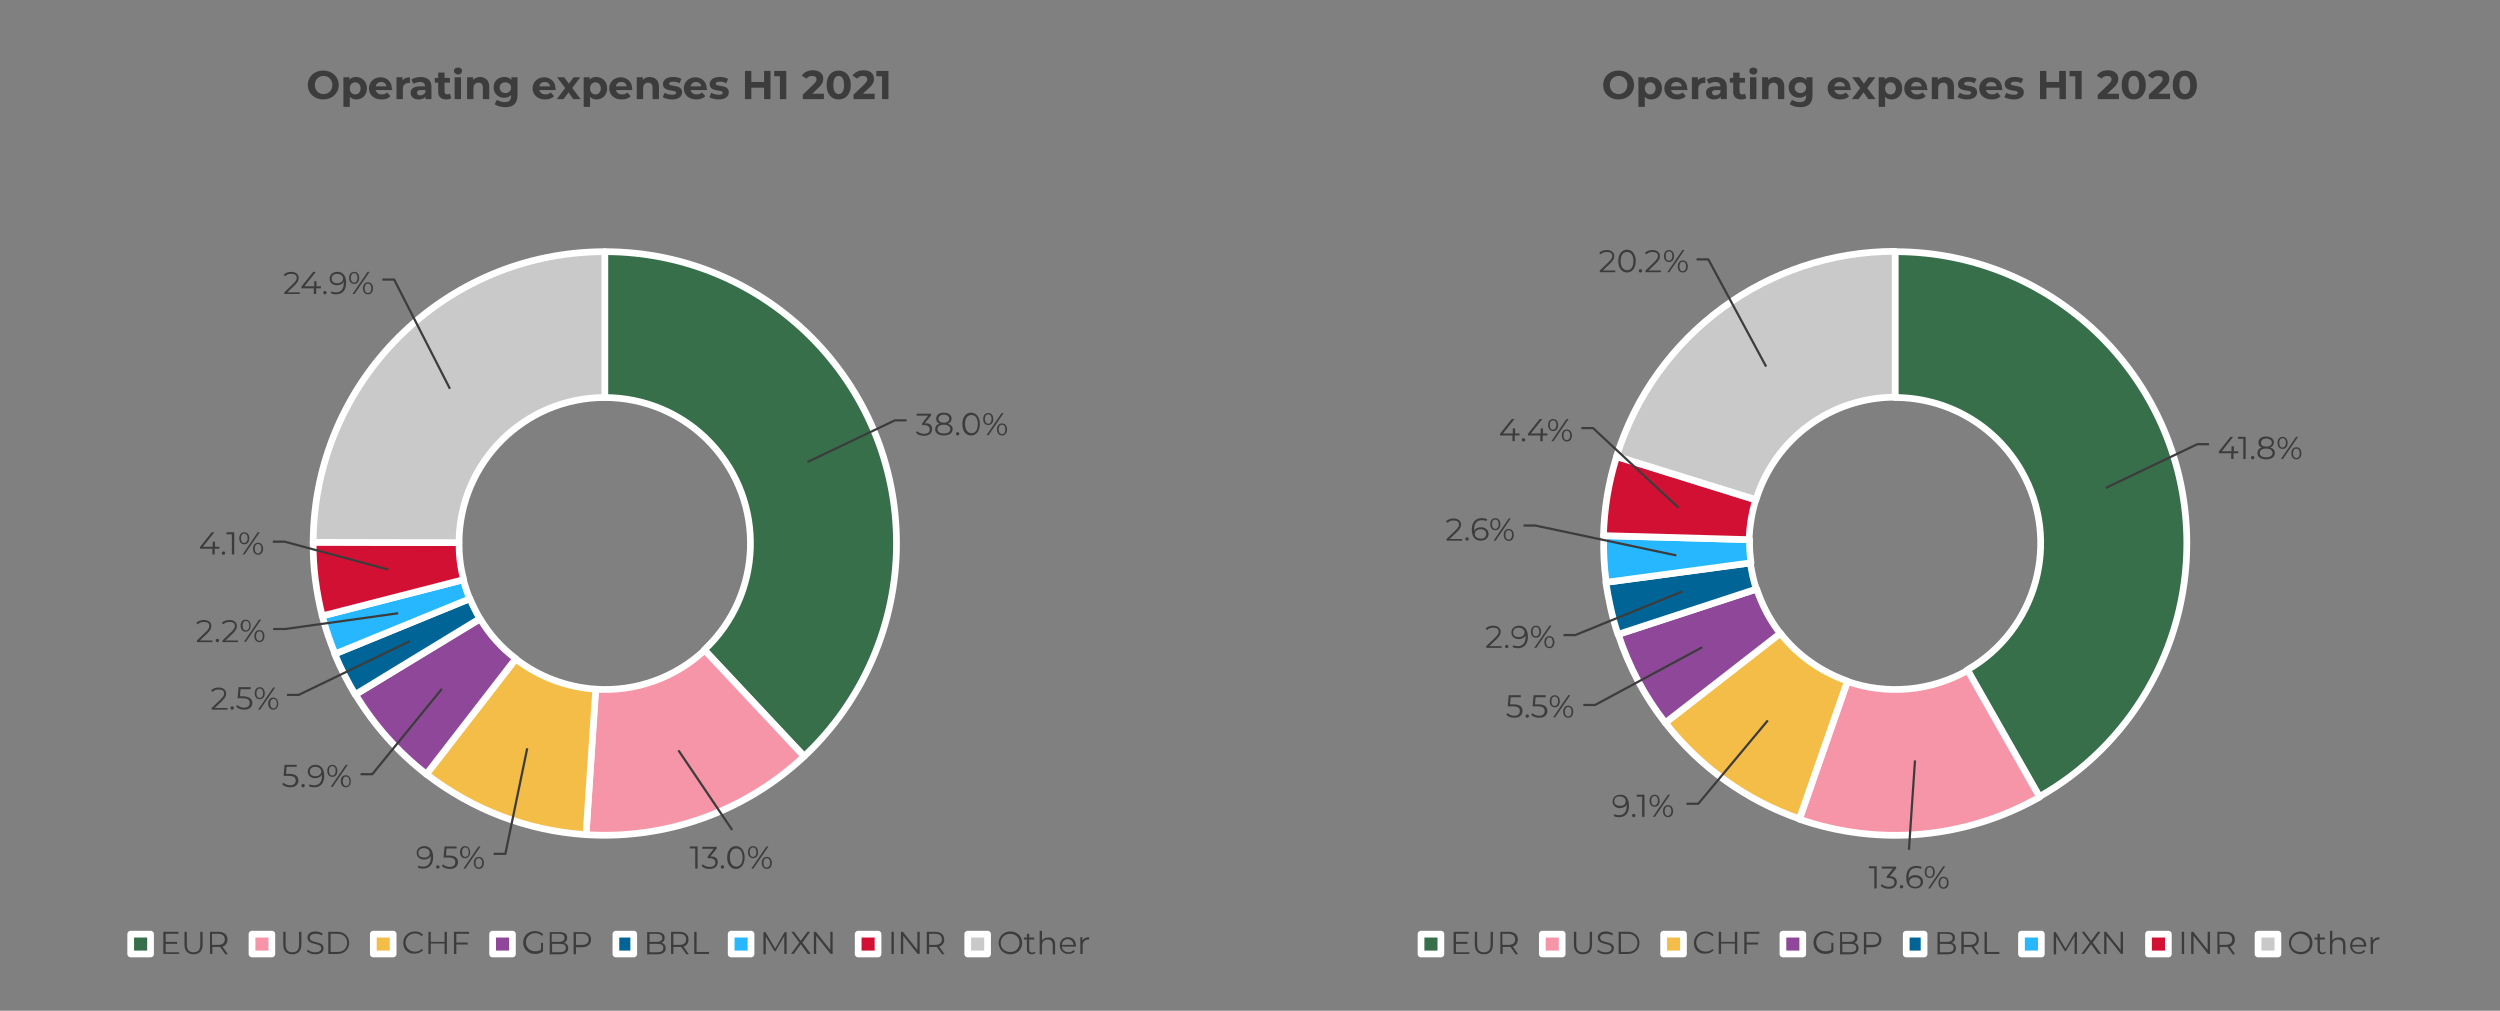 <?xml version="1.0" encoding="utf-8"?>
<!-- Generator: Adobe Illustrator 25.4.1, SVG Export Plug-In . SVG Version: 6.00 Build 0)  -->
<svg version="1.0" xmlns="http://www.w3.org/2000/svg" xmlns:xlink="http://www.w3.org/1999/xlink" x="0px" y="0px"
	 viewBox="0 0 744 300.8" style="enable-background:new 0 0 744 300.8;" xml:space="preserve">
<rect x="0" y="0" width="744" height="300.8" fill="#808080" stroke="none"/>
<style type="text/css">
	.st0{fill:#3C3C3C;}
	.st1{fill:#006496;}
	.st2{fill:#D21034;}
	.st3{fill:none;stroke:#3C3C3C;stroke-width:0.5;stroke-miterlimit:10;}
	.st4{fill-rule:evenodd;clip-rule:evenodd;fill:#F6F6F6;}
	.st5{enable-background:new    ;}
	
		.st6{fill-rule:evenodd;clip-rule:evenodd;fill:#376F4A;stroke:#FFFFFF;stroke-width:2;stroke-linejoin:round;stroke-miterlimit:10;}
	.st7{fill:none;}
	
		.st8{fill-rule:evenodd;clip-rule:evenodd;fill:#F795A8;stroke:#FFFFFF;stroke-width:2;stroke-linejoin:round;stroke-miterlimit:10;}
	
		.st9{fill-rule:evenodd;clip-rule:evenodd;fill:#F3BD48;stroke:#FFFFFF;stroke-width:2;stroke-linejoin:round;stroke-miterlimit:10;}
	
		.st10{fill-rule:evenodd;clip-rule:evenodd;fill:#8F4899;stroke:#FFFFFF;stroke-width:2;stroke-linejoin:round;stroke-miterlimit:10;}
	
		.st11{fill-rule:evenodd;clip-rule:evenodd;fill:#006496;stroke:#FFFFFF;stroke-width:2;stroke-linejoin:round;stroke-miterlimit:10;}
	
		.st12{fill-rule:evenodd;clip-rule:evenodd;fill:#27B7FF;stroke:#FFFFFF;stroke-width:2;stroke-linejoin:round;stroke-miterlimit:10;}
	
		.st13{fill-rule:evenodd;clip-rule:evenodd;fill:#D21034;stroke:#FFFFFF;stroke-width:2;stroke-linejoin:round;stroke-miterlimit:10;}
	
		.st14{fill-rule:evenodd;clip-rule:evenodd;fill:#C9C9C9;stroke:#FFFFFF;stroke-width:2;stroke-linejoin:round;stroke-miterlimit:10;}
	.st15{fill:none;stroke:#3C3C3C;stroke-width:0.667;stroke-linejoin:round;stroke-miterlimit:10;}
	.st16{fill:#376F4A;stroke:#FFFFFF;stroke-width:2;stroke-linejoin:round;stroke-miterlimit:10;}
	.st17{fill:#F795A8;stroke:#FFFFFF;stroke-width:2;stroke-linejoin:round;stroke-miterlimit:10;}
	.st18{fill:#F3BD48;stroke:#FFFFFF;stroke-width:2;stroke-linejoin:round;stroke-miterlimit:10;}
	.st19{fill:#8F4899;stroke:#FFFFFF;stroke-width:2;stroke-linejoin:round;stroke-miterlimit:10;}
	.st20{fill:#006496;stroke:#FFFFFF;stroke-width:2;stroke-linejoin:round;stroke-miterlimit:10;}
	.st21{fill:#27B7FF;stroke:#FFFFFF;stroke-width:2;stroke-linejoin:round;stroke-miterlimit:10;}
	.st22{fill:#D21034;stroke:#FFFFFF;stroke-width:2;stroke-linejoin:round;stroke-miterlimit:10;}
	.st23{fill:#C9C9C9;stroke:#FFFFFF;stroke-width:2;stroke-linejoin:round;stroke-miterlimit:10;}
</style>
<g id="World_Map">
</g>
<g id="Layer_1">
	<g class="st5">
		<path class="st0" d="M477.1,25.3c0-2.5,1.9-4.3,4.6-4.3c2.6,0,4.6,1.8,4.6,4.3c0,2.5-2,4.3-4.6,4.3
			C479,29.6,477.1,27.8,477.1,25.3z M484.3,25.3c0-1.6-1.1-2.7-2.6-2.7c-1.5,0-2.6,1.1-2.6,2.7s1.1,2.7,2.6,2.7
			C483.2,28,484.3,26.9,484.3,25.3z"/>
		<path class="st0" d="M494.6,26.3c0,2-1.4,3.3-3.2,3.3c-0.8,0-1.5-0.3-1.9-0.8v3h-1.9V23h1.8v0.7c0.5-0.6,1.2-0.8,2-0.8
			C493.2,23,494.6,24.2,494.6,26.3z M492.7,26.3c0-1.1-0.7-1.8-1.6-1.8s-1.6,0.7-1.6,1.8c0,1.1,0.7,1.8,1.6,1.8
			S492.7,27.4,492.7,26.3z"/>
		<path class="st0" d="M502.2,26.8h-4.9c0.2,0.8,0.9,1.3,1.8,1.3c0.7,0,1.2-0.2,1.6-0.6l1,1.1c-0.6,0.7-1.5,1-2.7,1
			c-2.2,0-3.7-1.4-3.7-3.3c0-1.9,1.5-3.3,3.4-3.3c1.9,0,3.4,1.3,3.4,3.3C502.2,26.4,502.2,26.6,502.2,26.8z M497.3,25.7h3.2
			c-0.1-0.8-0.7-1.3-1.6-1.3C498,24.4,497.4,24.9,497.3,25.7z"/>
		<path class="st0" d="M507.5,23v1.7c-0.2,0-0.3,0-0.4,0c-1,0-1.7,0.6-1.7,1.8v3h-1.9V23h1.8v0.9C505.7,23.3,506.5,23,507.5,23z"/>
		<path class="st0" d="M513.9,25.8v3.7h-1.8v-0.8c-0.3,0.6-1,0.9-2,0.9c-1.5,0-2.4-0.8-2.4-2c0-1.1,0.8-1.9,2.8-1.9h1.5
			c0-0.8-0.5-1.3-1.5-1.3c-0.7,0-1.4,0.2-1.9,0.6l-0.7-1.3c0.7-0.5,1.8-0.8,2.8-0.8C512.7,23,513.9,23.9,513.9,25.8z M512,27.5v-0.7
			h-1.3c-0.9,0-1.2,0.3-1.2,0.8c0,0.5,0.4,0.8,1.1,0.8C511.2,28.3,511.8,28,512,27.5z"/>
		<path class="st0" d="M519.7,29.2c-0.4,0.3-0.9,0.4-1.5,0.4c-1.5,0-2.4-0.8-2.4-2.3v-2.7h-1v-1.4h1v-1.6h1.9v1.6h1.6v1.4h-1.6v2.6
			c0,0.6,0.3,0.9,0.8,0.9c0.3,0,0.6-0.1,0.8-0.2L519.7,29.2z"/>
		<path class="st0" d="M520.6,21.1c0-0.6,0.5-1,1.2-1s1.2,0.4,1.2,1c0,0.6-0.5,1.1-1.2,1.1S520.6,21.7,520.6,21.1z M520.8,23h1.9
			v6.5h-1.9V23z"/>
		<path class="st0" d="M531,25.8v3.7h-1.9v-3.4c0-1-0.5-1.5-1.3-1.5c-0.9,0-1.5,0.6-1.5,1.7v3.2h-1.9V23h1.8v0.8
			c0.5-0.6,1.3-0.9,2.1-0.9C529.8,23,531,23.8,531,25.8z"/>
		<path class="st0" d="M539.4,23v5.4c0,2.4-1.3,3.5-3.6,3.5c-1.2,0-2.4-0.3-3.2-0.9l0.7-1.3c0.6,0.4,1.5,0.7,2.3,0.7
			c1.3,0,1.9-0.6,1.9-1.8v-0.3c-0.5,0.5-1.2,0.8-2,0.8c-1.8,0-3.2-1.2-3.2-3.1s1.4-3.1,3.2-3.1c0.9,0,1.6,0.3,2.1,0.9V23H539.4z
			 M537.5,26.1c0-0.9-0.7-1.6-1.7-1.6s-1.7,0.6-1.7,1.6c0,0.9,0.7,1.6,1.7,1.6S537.5,27,537.5,26.1z"/>
		<path class="st0" d="M550.8,26.8h-4.9c0.2,0.8,0.9,1.3,1.8,1.3c0.7,0,1.2-0.2,1.6-0.6l1,1.1c-0.6,0.7-1.5,1-2.7,1
			c-2.2,0-3.7-1.4-3.7-3.3c0-1.9,1.5-3.3,3.4-3.3c1.9,0,3.4,1.3,3.4,3.3C550.9,26.4,550.8,26.6,550.8,26.8z M545.9,25.7h3.2
			c-0.1-0.8-0.7-1.3-1.6-1.3C546.7,24.4,546,24.9,545.9,25.7z"/>
		<path class="st0" d="M556,29.5l-1.4-2l-1.5,2h-2l2.5-3.3l-2.4-3.2h2.1l1.4,1.9l1.4-1.9h2l-2.4,3.2l2.5,3.3H556z"/>
		<path class="st0" d="M566.1,26.3c0,2-1.4,3.3-3.2,3.3c-0.8,0-1.5-0.3-1.9-0.8v3h-1.9V23h1.8v0.7c0.5-0.6,1.2-0.8,2-0.8
			C564.7,23,566.1,24.2,566.1,26.3z M564.2,26.3c0-1.1-0.7-1.8-1.6-1.8s-1.6,0.7-1.6,1.8c0,1.1,0.7,1.8,1.6,1.8
			S564.2,27.4,564.2,26.3z"/>
		<path class="st0" d="M573.6,26.8h-4.9c0.2,0.8,0.9,1.3,1.8,1.3c0.7,0,1.2-0.2,1.6-0.6l1,1.1c-0.6,0.7-1.5,1-2.7,1
			c-2.2,0-3.7-1.4-3.7-3.3c0-1.9,1.5-3.3,3.4-3.3c1.9,0,3.4,1.3,3.4,3.3C573.7,26.4,573.6,26.6,573.6,26.8z M568.7,25.7h3.2
			c-0.1-0.8-0.7-1.3-1.6-1.3C569.5,24.4,568.9,24.9,568.7,25.7z"/>
		<path class="st0" d="M581.5,25.8v3.7h-1.9v-3.4c0-1-0.5-1.5-1.3-1.5c-0.9,0-1.5,0.6-1.5,1.7v3.2h-1.9V23h1.8v0.8
			c0.5-0.6,1.3-0.9,2.1-0.9C580.4,23,581.5,23.8,581.5,25.8z"/>
		<path class="st0" d="M582.6,28.9l0.6-1.3c0.6,0.4,1.5,0.6,2.2,0.6c0.9,0,1.2-0.2,1.2-0.6c0-1.1-3.9,0-3.9-2.6c0-1.2,1.1-2.1,3-2.1
			c0.9,0,1.9,0.2,2.5,0.6l-0.6,1.3c-0.6-0.4-1.3-0.5-1.9-0.5c-0.8,0-1.2,0.3-1.2,0.6c0,1.1,3.9,0,3.9,2.6c0,1.2-1.1,2.1-3,2.1
			C584.3,29.6,583.2,29.3,582.6,28.9z"/>
		<path class="st0" d="M595.9,26.8H591c0.2,0.8,0.9,1.3,1.8,1.3c0.7,0,1.2-0.2,1.6-0.6l1,1.1c-0.6,0.7-1.5,1-2.7,1
			c-2.2,0-3.7-1.4-3.7-3.3c0-1.9,1.5-3.3,3.4-3.3c1.9,0,3.4,1.3,3.4,3.3C595.9,26.4,595.9,26.6,595.9,26.8z M591,25.7h3.2
			c-0.1-0.8-0.7-1.3-1.6-1.3C591.7,24.4,591.1,24.9,591,25.7z"/>
		<path class="st0" d="M596.5,28.9l0.6-1.3c0.6,0.4,1.5,0.6,2.2,0.6c0.9,0,1.2-0.2,1.2-0.6c0-1.1-3.9,0-3.9-2.6c0-1.2,1.1-2.1,3-2.1
			c0.9,0,1.9,0.2,2.5,0.6l-0.6,1.3c-0.6-0.4-1.3-0.5-1.9-0.5c-0.8,0-1.2,0.3-1.2,0.6c0,1.1,3.9,0,3.9,2.6c0,1.2-1.1,2.1-3,2.1
			C598.2,29.6,597.1,29.3,596.5,28.9z"/>
		<path class="st0" d="M614.8,21.1v8.4h-1.9v-3.4H609v3.4h-1.9v-8.4h1.9v3.3h3.8v-3.3H614.8z"/>
		<path class="st0" d="M619.5,21.1v8.4h-1.9v-6.8h-1.7v-1.6H619.5z"/>
		<path class="st0" d="M630.6,27.9v1.6h-6.3v-1.3l3.2-3.1c0.7-0.7,0.9-1.1,0.9-1.5c0-0.7-0.5-1-1.3-1c-0.7,0-1.3,0.3-1.7,0.8
			l-1.4-0.9c0.6-0.9,1.8-1.6,3.3-1.6c1.9,0,3.1,1,3.1,2.5c0,0.8-0.2,1.6-1.4,2.7l-1.9,1.8H630.6z"/>
		<path class="st0" d="M631.4,25.3c0-2.8,1.5-4.3,3.6-4.3c2.1,0,3.6,1.6,3.6,4.3s-1.5,4.3-3.6,4.3C632.9,29.6,631.4,28.1,631.4,25.3
			z M636.6,25.3c0-1.9-0.7-2.7-1.6-2.7c-1,0-1.6,0.8-1.6,2.7c0,1.9,0.7,2.7,1.6,2.7C636,28,636.6,27.2,636.6,25.3z"/>
		<path class="st0" d="M645.8,27.9v1.6h-6.3v-1.3l3.2-3.1c0.7-0.7,0.9-1.1,0.9-1.5c0-0.7-0.5-1-1.3-1c-0.7,0-1.3,0.3-1.7,0.8
			l-1.4-0.9c0.6-0.9,1.8-1.6,3.3-1.6c1.9,0,3.1,1,3.1,2.5c0,0.8-0.2,1.6-1.4,2.7l-1.9,1.8H645.8z"/>
		<path class="st0" d="M646.6,25.3c0-2.8,1.5-4.3,3.6-4.3c2.1,0,3.6,1.6,3.6,4.3s-1.5,4.3-3.6,4.3C648.1,29.6,646.6,28.1,646.6,25.3
			z M651.8,25.3c0-1.9-0.7-2.7-1.6-2.7c-1,0-1.6,0.8-1.6,2.7c0,1.9,0.7,2.7,1.6,2.7C651.2,28,651.8,27.2,651.8,25.3z"/>
	</g>
	<g class="st5">
		<path class="st0" d="M91.6,25.3c0-2.5,1.9-4.3,4.6-4.3c2.6,0,4.6,1.8,4.6,4.3c0,2.5-2,4.3-4.6,4.3C93.6,29.6,91.6,27.8,91.6,25.3z
			 M98.9,25.3c0-1.6-1.1-2.7-2.6-2.7s-2.6,1.1-2.6,2.7s1.1,2.7,2.6,2.7S98.9,26.9,98.9,25.3z"/>
		<path class="st0" d="M109.2,26.3c0,2-1.4,3.3-3.2,3.3c-0.8,0-1.5-0.3-1.9-0.8v3h-1.9V23h1.8v0.7c0.5-0.6,1.2-0.8,2-0.8
			C107.8,23,109.2,24.2,109.2,26.3z M107.3,26.3c0-1.1-0.7-1.8-1.6-1.8s-1.6,0.7-1.6,1.8c0,1.1,0.7,1.8,1.6,1.8
			S107.3,27.4,107.3,26.3z"/>
		<path class="st0" d="M116.7,26.8h-4.9c0.2,0.8,0.9,1.3,1.8,1.3c0.7,0,1.2-0.2,1.6-0.6l1,1.1c-0.6,0.7-1.5,1-2.7,1
			c-2.2,0-3.7-1.4-3.7-3.3c0-1.9,1.5-3.3,3.4-3.3c1.9,0,3.4,1.3,3.4,3.3C116.8,26.4,116.7,26.6,116.7,26.8z M111.8,25.7h3.2
			c-0.1-0.8-0.7-1.3-1.6-1.3C112.6,24.4,112,24.9,111.8,25.7z"/>
		<path class="st0" d="M122,23v1.7c-0.2,0-0.3,0-0.4,0c-1,0-1.7,0.6-1.7,1.8v3H118V23h1.8v0.9C120.3,23.3,121,23,122,23z"/>
		<path class="st0" d="M128.4,25.8v3.7h-1.8v-0.8c-0.3,0.6-1,0.9-2,0.9c-1.5,0-2.4-0.8-2.4-2c0-1.1,0.8-1.9,2.8-1.9h1.5
			c0-0.8-0.5-1.3-1.5-1.3c-0.7,0-1.4,0.2-1.9,0.6l-0.7-1.3c0.7-0.5,1.8-0.8,2.8-0.8C127.3,23,128.4,23.9,128.4,25.8z M126.6,27.5
			v-0.7h-1.3c-0.9,0-1.2,0.3-1.2,0.8c0,0.5,0.4,0.8,1.1,0.8C125.8,28.3,126.3,28,126.6,27.5z"/>
		<path class="st0" d="M134.3,29.2c-0.4,0.3-0.9,0.4-1.5,0.4c-1.5,0-2.4-0.8-2.4-2.3v-2.7h-1v-1.4h1v-1.6h1.9v1.6h1.6v1.4h-1.6v2.6
			c0,0.6,0.3,0.9,0.8,0.9c0.3,0,0.6-0.1,0.8-0.2L134.3,29.2z"/>
		<path class="st0" d="M135.1,21.1c0-0.6,0.5-1,1.2-1c0.7,0,1.2,0.4,1.2,1c0,0.6-0.5,1.1-1.2,1.1C135.6,22.1,135.1,21.7,135.1,21.1z
			 M135.3,23h1.9v6.5h-1.9V23z"/>
		<path class="st0" d="M145.6,25.8v3.7h-1.9v-3.4c0-1-0.5-1.5-1.3-1.5c-0.9,0-1.5,0.6-1.5,1.7v3.2H139V23h1.8v0.8
			c0.5-0.6,1.3-0.9,2.1-0.9C144.4,23,145.6,23.8,145.6,25.8z"/>
		<path class="st0" d="M154,23v5.4c0,2.4-1.3,3.5-3.6,3.5c-1.2,0-2.4-0.3-3.2-0.9l0.7-1.3c0.6,0.4,1.5,0.7,2.3,0.7
			c1.3,0,1.9-0.6,1.9-1.8v-0.3c-0.5,0.5-1.2,0.8-2,0.8c-1.8,0-3.2-1.2-3.2-3.1s1.4-3.1,3.2-3.1c0.9,0,1.6,0.3,2.1,0.9V23H154z
			 M152.1,26.1c0-0.9-0.7-1.6-1.7-1.6s-1.7,0.6-1.7,1.6c0,0.9,0.7,1.6,1.7,1.6S152.1,27,152.1,26.1z"/>
		<path class="st0" d="M165.4,26.8h-4.9c0.2,0.8,0.9,1.3,1.8,1.3c0.7,0,1.2-0.2,1.6-0.6l1,1.1c-0.6,0.7-1.5,1-2.7,1
			c-2.2,0-3.7-1.4-3.7-3.3c0-1.9,1.5-3.3,3.4-3.3c1.9,0,3.4,1.3,3.4,3.3C165.4,26.4,165.4,26.6,165.4,26.8z M160.5,25.7h3.2
			c-0.1-0.8-0.7-1.3-1.6-1.3C161.2,24.4,160.6,24.9,160.5,25.7z"/>
		<path class="st0" d="M170.6,29.5l-1.4-2l-1.5,2h-2l2.5-3.3l-2.4-3.2h2.1l1.4,1.9l1.4-1.9h2l-2.4,3.2l2.5,3.3H170.6z"/>
		<path class="st0" d="M180.7,26.3c0,2-1.4,3.3-3.2,3.3c-0.8,0-1.5-0.3-1.9-0.8v3h-1.9V23h1.8v0.7c0.5-0.6,1.2-0.8,2-0.8
			C179.3,23,180.7,24.2,180.7,26.3z M178.8,26.3c0-1.1-0.7-1.8-1.6-1.8s-1.6,0.7-1.6,1.8c0,1.1,0.7,1.8,1.6,1.8
			S178.8,27.4,178.8,26.3z"/>
		<path class="st0" d="M188.2,26.8h-4.9c0.2,0.8,0.9,1.3,1.8,1.3c0.7,0,1.2-0.2,1.6-0.6l1,1.1c-0.6,0.7-1.5,1-2.7,1
			c-2.2,0-3.7-1.4-3.7-3.3c0-1.9,1.5-3.3,3.4-3.3c1.9,0,3.4,1.3,3.4,3.3C188.2,26.4,188.2,26.6,188.2,26.8z M183.3,25.7h3.2
			c-0.1-0.8-0.7-1.3-1.6-1.3C184,24.4,183.4,24.9,183.3,25.7z"/>
		<path class="st0" d="M196.1,25.8v3.7h-1.9v-3.4c0-1-0.5-1.5-1.3-1.5c-0.9,0-1.5,0.6-1.5,1.7v3.2h-1.9V23h1.8v0.8
			c0.5-0.6,1.3-0.9,2.1-0.9C194.9,23,196.1,23.8,196.1,25.8z"/>
		<path class="st0" d="M197.2,28.9l0.6-1.3c0.6,0.4,1.5,0.6,2.2,0.6c0.9,0,1.2-0.2,1.2-0.6c0-1.1-3.9,0-3.9-2.6c0-1.2,1.1-2.1,3-2.1
			c0.9,0,1.9,0.2,2.5,0.6l-0.6,1.3c-0.6-0.4-1.3-0.5-1.9-0.5c-0.8,0-1.2,0.3-1.2,0.6c0,1.1,3.9,0,3.9,2.6c0,1.2-1.1,2.1-3,2.1
			C198.9,29.6,197.8,29.3,197.2,28.9z"/>
		<path class="st0" d="M210.4,26.8h-4.9c0.2,0.8,0.9,1.3,1.8,1.3c0.7,0,1.2-0.2,1.6-0.6l1,1.1c-0.6,0.7-1.5,1-2.7,1
			c-2.2,0-3.7-1.4-3.7-3.3c0-1.9,1.5-3.3,3.4-3.3c1.9,0,3.4,1.3,3.4,3.3C210.5,26.4,210.4,26.6,210.4,26.8z M205.5,25.7h3.2
			c-0.1-0.8-0.7-1.3-1.6-1.3C206.3,24.4,205.7,24.9,205.5,25.7z"/>
		<path class="st0" d="M211.1,28.9l0.6-1.3c0.6,0.4,1.5,0.6,2.2,0.6c0.9,0,1.2-0.2,1.2-0.6c0-1.1-3.9,0-3.9-2.6c0-1.2,1.1-2.1,3-2.1
			c0.9,0,1.9,0.2,2.5,0.6l-0.6,1.3c-0.6-0.4-1.3-0.5-1.9-0.5c-0.8,0-1.2,0.3-1.2,0.6c0,1.1,3.9,0,3.9,2.6c0,1.2-1.1,2.1-3,2.1
			C212.8,29.6,211.7,29.3,211.1,28.9z"/>
		<path class="st0" d="M229.3,21.1v8.4h-1.9v-3.4h-3.8v3.4h-1.9v-8.4h1.9v3.3h3.8v-3.3H229.3z"/>
		<path class="st0" d="M234,21.1v8.4h-1.9v-6.8h-1.7v-1.6H234z"/>
		<path class="st0" d="M245.2,27.9v1.6h-6.3v-1.3l3.2-3.1c0.7-0.7,0.9-1.1,0.9-1.5c0-0.7-0.5-1-1.3-1c-0.7,0-1.3,0.3-1.7,0.8
			l-1.4-0.9c0.6-0.9,1.8-1.6,3.3-1.6c1.9,0,3.1,1,3.1,2.5c0,0.8-0.2,1.6-1.4,2.7l-1.9,1.8H245.2z"/>
		<path class="st0" d="M246,25.3c0-2.8,1.5-4.3,3.6-4.3c2.1,0,3.6,1.6,3.6,4.3s-1.5,4.3-3.6,4.3C247.5,29.6,246,28.1,246,25.3z
			 M251.2,25.3c0-1.9-0.7-2.7-1.6-2.7c-1,0-1.6,0.8-1.6,2.7c0,1.9,0.7,2.7,1.6,2.7C250.5,28,251.2,27.2,251.2,25.3z"/>
		<path class="st0" d="M260.3,27.9v1.6H254v-1.3l3.2-3.1c0.7-0.7,0.9-1.1,0.9-1.5c0-0.7-0.5-1-1.3-1c-0.7,0-1.3,0.3-1.7,0.8
			l-1.4-0.9c0.6-0.9,1.8-1.6,3.3-1.6c1.9,0,3.1,1,3.1,2.5c0,0.8-0.2,1.6-1.4,2.7l-1.9,1.8H260.3z"/>
		<path class="st0" d="M264.4,21.1v8.4h-1.9v-6.8h-1.7v-1.6H264.4z"/>
	</g>
	<g>
		<path class="st6" d="M180,74.9c48,0,86.8,38.9,86.8,86.8c0,24-10,47-27.5,63.4l-29.7-31.7c17.5-16.4,18.4-43.9,2-61.4
			c-8.2-8.8-19.7-13.7-31.7-13.7V74.9z"/>
	</g>
	<rect x="7" y="52.1" class="st7" width="345.5" height="240.8"/>
	<g>
		<path class="st8" d="M239.3,225.1c-17.5,16.4-41,24.8-64.9,23.3l2.8-43.3c12,0.8,23.7-3.4,32.5-11.6L239.3,225.1z"/>
	</g>
	<rect x="7" y="52.1" class="st7" width="345.5" height="240.8"/>
	<g>
		<path class="st9" d="M174.4,248.4c-17.3-1.1-33.8-7.4-47.5-18l26.6-34.3c6.8,5.3,15.1,8.4,23.8,9L174.4,248.4z"/>
	</g>
	<rect x="7" y="52.1" class="st7" width="345.5" height="240.8"/>
	<g>
		<path class="st10" d="M126.9,230.4c-8.4-6.5-15.6-14.6-21.1-23.7l37.1-22.5c2.8,4.6,6.3,8.6,10.6,11.8L126.9,230.4z"/>
	</g>
	<rect x="7" y="52.1" class="st7" width="345.5" height="240.8"/>
	<g>
		<path class="st11" d="M105.7,206.7c-2.3-3.9-4.4-7.9-6.1-12.1l40.2-16.5c0.9,2.1,1.9,4.1,3,6L105.7,206.7z"/>
	</g>
	<rect x="7" y="52.1" class="st7" width="345.5" height="240.8"/>
	<g>
		<path class="st12" d="M99.7,194.6c-1.5-3.7-2.8-7.5-3.8-11.3l42-10.8c0.5,1.9,1.1,3.8,1.9,5.7L99.7,194.6z"/>
	</g>
	<rect x="7" y="52.1" class="st7" width="345.5" height="240.8"/>
	<g>
		<path class="st13" d="M95.9,183.3c-1.8-7.2-2.8-14.6-2.7-22l43.4,0.2c0,3.7,0.4,7.4,1.4,11L95.9,183.3z"/>
	</g>
	<rect x="7" y="52.1" class="st7" width="345.5" height="240.8"/>
	<g>
		<path class="st14" d="M93.2,161.4c0.2-47.8,39-86.5,86.8-86.5v43.4c-23.9,0-43.3,19.3-43.4,43.2L93.2,161.4z"/>
	</g>
	<rect x="7" y="52.1" class="st7" width="345.5" height="240.8"/>
	<g>
		<path class="st15" d="M240.3,137.5l26-12.4h3.5"/>
	</g>
	<rect x="7" y="52.1" class="st7" width="345.5" height="240.8"/>
	<g>
		<path class="st15" d="M201.9,223.3l16,23.7"/>
	</g>
	<rect x="7" y="52.1" class="st7" width="345.5" height="240.8"/>
	<g>
		<path class="st15" d="M156.9,222.7l-6.5,31.4h-3.5"/>
	</g>
	<rect x="7" y="52.1" class="st7" width="345.5" height="240.8"/>
	<g>
		<path class="st15" d="M131.5,205l-20.7,25.4h-3.5"/>
	</g>
	<rect x="7" y="52.1" class="st7" width="345.5" height="240.8"/>
	<g>
		<path class="st15" d="M122,190.8l-33.1,16h-3.5"/>
	</g>
	<rect x="7" y="52.1" class="st7" width="345.5" height="240.8"/>
	<g>
		<path class="st15" d="M118.5,182.5l-33.7,4.7h-3.5"/>
	</g>
	<rect x="7" y="52.1" class="st7" width="345.5" height="240.8"/>
	<g>
		<path class="st15" d="M115.5,169.5l-30.8-8.3h-3.5"/>
	</g>
	<rect x="7" y="52.1" class="st7" width="345.5" height="240.8"/>
	<g>
		<path class="st15" d="M133.9,115.7l-16.6-32.5h-3.5"/>
	</g>
	<rect x="7" y="52.1" class="st7" width="345.5" height="240.8"/>
	<g>
		<g class="st5">
			<path class="st0" d="M277.4,127.7c0,1.1-0.8,2-2.4,2c-1,0-1.9-0.3-2.4-0.9l0.3-0.5c0.4,0.4,1.2,0.8,2.1,0.8
				c1.1,0,1.7-0.5,1.7-1.3c0-0.8-0.6-1.3-1.8-1.3h-0.5v-0.5l1.8-2.3h-3.4v-0.6h4.3v0.5l-1.9,2.4
				C276.7,125.8,277.4,126.6,277.4,127.7z"/>
			<path class="st0" d="M283.5,127.7c0,1.2-1,1.9-2.6,1.9c-1.6,0-2.6-0.7-2.6-1.9c0-0.8,0.5-1.4,1.3-1.6c-0.7-0.3-1-0.8-1-1.5
				c0-1.1,0.9-1.8,2.3-1.8c1.4,0,2.3,0.7,2.3,1.8c0,0.7-0.4,1.2-1.1,1.5C283,126.4,283.5,126.9,283.5,127.7z M282.8,127.7
				c0-0.8-0.7-1.3-1.9-1.3c-1.2,0-1.9,0.5-1.9,1.3c0,0.8,0.7,1.3,1.9,1.3C282.1,129,282.8,128.5,282.8,127.7z M280.9,125.8
				c1,0,1.6-0.5,1.6-1.2c0-0.7-0.7-1.2-1.6-1.2c-1,0-1.6,0.5-1.6,1.2C279.3,125.4,279.9,125.8,280.9,125.8z"/>
			<path class="st0" d="M284.5,129.1c0-0.3,0.2-0.5,0.5-0.5s0.5,0.2,0.5,0.5c0,0.3-0.2,0.5-0.5,0.5S284.5,129.4,284.5,129.1z"/>
			<path class="st0" d="M286.4,126.2c0-2.1,1.1-3.4,2.6-3.4c1.5,0,2.6,1.3,2.6,3.4c0,2.1-1.1,3.4-2.6,3.4
				C287.5,129.6,286.4,128.4,286.4,126.2z M291,126.2c0-1.8-0.8-2.7-1.9-2.7c-1.2,0-1.9,1-1.9,2.7s0.8,2.7,1.9,2.7
				C290.2,129,291,128,291,126.2z"/>
			<path class="st0" d="M292.6,124.7c0-1.1,0.6-1.8,1.5-1.8c0.9,0,1.5,0.7,1.5,1.8s-0.6,1.8-1.5,1.8
				C293.2,126.5,292.6,125.8,292.6,124.7z M295.1,124.7c0-0.9-0.4-1.4-1-1.4c-0.6,0-1,0.5-1,1.4s0.4,1.4,1,1.4
				C294.7,126.1,295.1,125.5,295.1,124.7z M298.1,122.9h0.6l-4.5,6.6h-0.6L298.1,122.9z M296.7,127.8c0-1.1,0.6-1.8,1.5-1.8
				c0.9,0,1.5,0.7,1.5,1.8c0,1.1-0.6,1.8-1.5,1.8C297.3,129.6,296.7,128.9,296.7,127.8z M299.2,127.8c0-0.9-0.4-1.4-1-1.4
				c-0.6,0-1,0.5-1,1.4c0,0.9,0.4,1.4,1,1.4C298.8,129.2,299.2,128.7,299.2,127.8z"/>
		</g>
	</g>
	<rect x="7" y="52.1" class="st7" width="345.5" height="240.8"/>
	<g>
		<g class="st5">
			<path class="st0" d="M207.6,251.9v6.6h-0.7v-6h-1.6v-0.6H207.6z"/>
			<path class="st0" d="M213.6,256.6c0,1.1-0.8,2-2.4,2c-1,0-1.9-0.3-2.4-0.9l0.3-0.5c0.4,0.4,1.2,0.8,2.1,0.8
				c1.1,0,1.7-0.5,1.7-1.3c0-0.8-0.6-1.3-1.8-1.3h-0.5v-0.5l1.8-2.3h-3.4v-0.6h4.3v0.5l-1.9,2.4
				C212.9,254.8,213.6,255.5,213.6,256.6z"/>
			<path class="st0" d="M214.5,258c0-0.3,0.2-0.5,0.5-0.5s0.5,0.2,0.5,0.5c0,0.3-0.2,0.5-0.5,0.5S214.5,258.3,214.5,258z"/>
			<path class="st0" d="M216.4,255.2c0-2.1,1.1-3.4,2.6-3.4c1.5,0,2.6,1.3,2.6,3.4c0,2.1-1.1,3.4-2.6,3.4
				C217.5,258.6,216.4,257.3,216.4,255.2z M221,255.2c0-1.8-0.8-2.7-1.9-2.7c-1.2,0-1.9,1-1.9,2.7s0.8,2.7,1.9,2.7
				C220.2,257.9,221,257,221,255.2z"/>
			<path class="st0" d="M222.6,253.6c0-1.1,0.6-1.8,1.5-1.8c0.9,0,1.5,0.7,1.5,1.8s-0.6,1.8-1.5,1.8
				C223.2,255.4,222.6,254.7,222.6,253.6z M225.1,253.6c0-0.9-0.4-1.4-1-1.4c-0.6,0-1,0.5-1,1.4s0.4,1.4,1,1.4
				C224.7,255,225.1,254.5,225.1,253.6z M228.1,251.9h0.6l-4.5,6.6h-0.6L228.1,251.9z M226.7,256.8c0-1.1,0.6-1.8,1.5-1.8
				c0.9,0,1.5,0.7,1.5,1.8c0,1.1-0.6,1.8-1.5,1.8C227.3,258.6,226.7,257.8,226.7,256.8z M229.2,256.8c0-0.9-0.4-1.4-1-1.4
				c-0.6,0-1,0.5-1,1.4s0.4,1.4,1,1.4C228.8,258.1,229.2,257.6,229.2,256.8z"/>
		</g>
	</g>
	<rect x="7" y="52.1" class="st7" width="345.5" height="240.8"/>
	<g>
		<g class="st5">
			<path class="st0" d="M128.9,255.1c0,2.3-1.2,3.4-3,3.4c-0.6,0-1.2-0.1-1.6-0.4l0.3-0.5c0.3,0.2,0.8,0.3,1.3,0.3
				c1.4,0,2.3-0.9,2.3-2.7c0-0.2,0-0.3,0-0.5c-0.3,0.7-1.1,1.1-2,1.1c-1.3,0-2.2-0.8-2.2-2c0-1.2,1-2,2.3-2
				C127.9,251.8,128.9,253,128.9,255.1z M127.9,253.8c0-0.7-0.6-1.4-1.8-1.4c-1,0-1.6,0.6-1.6,1.4c0,0.9,0.6,1.4,1.7,1.4
				C127.3,255.3,127.9,254.6,127.9,253.8z"/>
			<path class="st0" d="M129.8,258c0-0.3,0.2-0.5,0.5-0.5s0.5,0.2,0.5,0.5c0,0.3-0.2,0.5-0.5,0.5S129.8,258.3,129.8,258z"/>
			<path class="st0" d="M136.3,256.6c0,1.1-0.8,2-2.4,2c-1,0-1.9-0.3-2.4-0.9l0.3-0.5c0.4,0.4,1.2,0.8,2,0.8c1.1,0,1.7-0.5,1.7-1.4
				c0-0.9-0.5-1.4-2.2-1.4H132l0.3-3.3h3.6v0.6h-3l-0.2,2.1h0.9C135.5,254.6,136.3,255.4,136.3,256.6z"/>
			<path class="st0" d="M136.9,253.6c0-1.1,0.6-1.8,1.5-1.8c0.9,0,1.5,0.7,1.5,1.8s-0.6,1.8-1.5,1.8
				C137.5,255.4,136.9,254.7,136.9,253.6z M139.5,253.6c0-0.9-0.4-1.4-1-1.4c-0.6,0-1,0.5-1,1.4s0.4,1.4,1,1.4
				C139.1,255,139.5,254.5,139.5,253.6z M142.4,251.9h0.6l-4.5,6.6h-0.6L142.4,251.9z M141,256.8c0-1.1,0.6-1.8,1.5-1.8
				c0.9,0,1.5,0.7,1.5,1.8c0,1.1-0.6,1.8-1.5,1.8C141.6,258.6,141,257.8,141,256.8z M143.5,256.8c0-0.9-0.4-1.4-1-1.4
				c-0.6,0-1,0.5-1,1.4s0.4,1.4,1,1.4C143.1,258.1,143.5,257.6,143.5,256.8z"/>
		</g>
	</g>
	<rect x="7" y="52.1" class="st7" width="345.5" height="240.8"/>
	<g>
		<g class="st5">
			<path class="st0" d="M88.8,232.3c0,1.1-0.8,2-2.4,2c-1,0-1.9-0.3-2.4-0.9l0.3-0.5c0.4,0.4,1.2,0.8,2,0.8c1.1,0,1.7-0.5,1.7-1.4
				c0-0.9-0.5-1.4-2.2-1.4h-1.4l0.3-3.3h3.6v0.6h-3l-0.2,2.1h0.9C88.1,230.3,88.8,231.1,88.8,232.3z"/>
			<path class="st0" d="M89.7,233.8c0-0.3,0.2-0.5,0.5-0.5s0.5,0.2,0.5,0.5c0,0.3-0.2,0.5-0.5,0.5S89.7,234.1,89.7,233.8z"/>
			<path class="st0" d="M96.5,230.9c0,2.3-1.2,3.4-3,3.4c-0.6,0-1.2-0.1-1.6-0.4l0.3-0.5c0.3,0.2,0.8,0.3,1.3,0.3
				c1.4,0,2.3-0.9,2.3-2.7c0-0.2,0-0.3,0-0.5c-0.3,0.7-1.1,1.1-2,1.1c-1.3,0-2.2-0.8-2.2-2c0-1.2,1-2,2.3-2
				C95.5,227.6,96.5,228.8,96.5,230.9z M95.6,229.6c0-0.7-0.6-1.4-1.8-1.4c-1,0-1.6,0.6-1.6,1.4c0,0.9,0.6,1.4,1.7,1.4
				C94.9,231,95.6,230.4,95.6,229.6z"/>
			<path class="st0" d="M97.4,229.4c0-1.1,0.6-1.8,1.5-1.8c0.9,0,1.5,0.7,1.5,1.8s-0.6,1.8-1.5,1.8C98,231.2,97.4,230.5,97.4,229.4z
				 M99.9,229.4c0-0.9-0.4-1.4-1-1.4c-0.6,0-1,0.5-1,1.4s0.4,1.4,1,1.4C99.5,230.8,99.9,230.2,99.9,229.4z M102.9,227.6h0.6
				l-4.5,6.6h-0.6L102.9,227.6z M101.4,232.5c0-1.1,0.6-1.8,1.5-1.8c0.9,0,1.5,0.7,1.5,1.8c0,1.1-0.6,1.8-1.5,1.8
				C102.1,234.3,101.4,233.6,101.4,232.5z M104,232.5c0-0.9-0.4-1.4-1-1.4c-0.6,0-1,0.5-1,1.4s0.4,1.4,1,1.4
				C103.6,233.9,104,233.4,104,232.5z"/>
		</g>
	</g>
	<rect x="7" y="52.1" class="st7" width="345.5" height="240.8"/>
	<g>
		<g class="st5">
			<path class="st0" d="M67.7,210.6v0.6H63v-0.5l2.8-2.7c0.7-0.7,0.9-1.2,0.9-1.6c0-0.8-0.5-1.2-1.6-1.2c-0.8,0-1.4,0.2-1.8,0.7
				l-0.5-0.4c0.5-0.6,1.3-0.9,2.3-0.9c1.3,0,2.2,0.7,2.2,1.8c0,0.6-0.2,1.2-1.1,2.1l-2.3,2.2H67.7z"/>
			<path class="st0" d="M68.6,210.7c0-0.3,0.2-0.5,0.5-0.5s0.5,0.2,0.5,0.5c0,0.3-0.2,0.5-0.5,0.5S68.6,211,68.6,210.7z"/>
			<path class="st0" d="M75.1,209.2c0,1.1-0.8,2-2.4,2c-1,0-1.9-0.3-2.4-0.9l0.3-0.5c0.4,0.4,1.2,0.8,2,0.8c1.1,0,1.7-0.5,1.7-1.4
				c0-0.9-0.5-1.4-2.2-1.4h-1.4l0.3-3.3h3.6v0.6h-3l-0.2,2.1h0.9C74.4,207.3,75.1,208.1,75.1,209.2z"/>
			<path class="st0" d="M75.8,206.3c0-1.1,0.6-1.8,1.5-1.8c0.9,0,1.5,0.7,1.5,1.8s-0.6,1.8-1.5,1.8
				C76.4,208.1,75.8,207.4,75.8,206.3z M78.3,206.3c0-0.9-0.4-1.4-1-1.4c-0.6,0-1,0.5-1,1.4s0.4,1.4,1,1.4
				C77.9,207.7,78.3,207.2,78.3,206.3z M81.3,204.6h0.6l-4.5,6.6h-0.6L81.3,204.6z M79.8,209.4c0-1.1,0.6-1.8,1.5-1.8
				c0.9,0,1.5,0.7,1.5,1.8c0,1.1-0.6,1.8-1.5,1.8C80.5,211.2,79.8,210.5,79.8,209.4z M82.4,209.4c0-0.9-0.4-1.4-1-1.4
				c-0.6,0-1,0.5-1,1.4c0,0.9,0.4,1.4,1,1.4C82,210.8,82.4,210.3,82.4,209.4z"/>
		</g>
	</g>
	<rect x="7" y="52.1" class="st7" width="345.5" height="240.8"/>
	<g>
		<g class="st5">
			<path class="st0" d="M63.2,190.5v0.6h-4.6v-0.5l2.8-2.7c0.7-0.7,0.9-1.2,0.9-1.6c0-0.8-0.5-1.2-1.6-1.2c-0.8,0-1.4,0.2-1.8,0.7
				l-0.5-0.4c0.5-0.6,1.3-0.9,2.3-0.9c1.3,0,2.2,0.7,2.2,1.8c0,0.6-0.2,1.2-1.1,2.1l-2.3,2.2H63.2z"/>
			<path class="st0" d="M64.2,190.6c0-0.3,0.2-0.5,0.5-0.5s0.5,0.2,0.5,0.5c0,0.3-0.2,0.5-0.5,0.5S64.2,190.9,64.2,190.6z"/>
			<path class="st0" d="M70.8,190.5v0.6h-4.6v-0.5l2.8-2.7c0.7-0.7,0.9-1.2,0.9-1.6c0-0.8-0.5-1.2-1.6-1.2c-0.8,0-1.4,0.2-1.8,0.7
				l-0.5-0.4c0.5-0.6,1.3-0.9,2.3-0.9c1.3,0,2.2,0.7,2.2,1.8c0,0.6-0.2,1.2-1.1,2.1l-2.3,2.2H70.8z"/>
			<path class="st0" d="M71.6,186.2c0-1.1,0.6-1.8,1.5-1.8c0.9,0,1.5,0.7,1.5,1.8S74,188,73.1,188C72.2,188,71.6,187.3,71.6,186.2z
				 M74.2,186.2c0-0.9-0.4-1.4-1-1.4c-0.6,0-1,0.5-1,1.4s0.4,1.4,1,1.4C73.7,187.6,74.2,187.1,74.2,186.2z M77.1,184.4h0.6l-4.5,6.6
				h-0.6L77.1,184.4z M75.7,189.3c0-1.1,0.6-1.8,1.5-1.8c0.9,0,1.5,0.7,1.5,1.8c0,1.1-0.6,1.8-1.5,1.8
				C76.3,191.1,75.7,190.4,75.7,189.3z M78.2,189.3c0-0.9-0.4-1.4-1-1.4c-0.6,0-1,0.5-1,1.4c0,0.9,0.4,1.4,1,1.4
				C77.8,190.7,78.2,190.2,78.2,189.3z"/>
		</g>
	</g>
	<rect x="7" y="52.1" class="st7" width="345.5" height="240.8"/>
	<g>
		<g class="st5">
			<path class="st0" d="M65.2,163.3h-1.3v1.7h-0.7v-1.7h-3.7v-0.5l3.5-4.4h0.8l-3.4,4.3h2.9v-1.5h0.7v1.5h1.3V163.3z"/>
			<path class="st0" d="M66,164.6c0-0.3,0.2-0.5,0.5-0.5s0.5,0.2,0.5,0.5c0,0.3-0.2,0.5-0.5,0.5S66,164.9,66,164.6z"/>
			<path class="st0" d="M69.7,158.4v6.6h-0.7v-6h-1.6v-0.6H69.7z"/>
			<path class="st0" d="M71.2,160.2c0-1.1,0.6-1.8,1.5-1.8c0.9,0,1.5,0.7,1.5,1.8s-0.6,1.8-1.5,1.8C71.8,162,71.2,161.3,71.2,160.2z
				 M73.7,160.2c0-0.9-0.4-1.4-1-1.4c-0.6,0-1,0.5-1,1.4s0.4,1.4,1,1.4C73.3,161.5,73.7,161,73.7,160.2z M76.7,158.4h0.6l-4.5,6.6
				h-0.6L76.7,158.4z M75.3,163.3c0-1.1,0.6-1.8,1.5-1.8c0.9,0,1.5,0.7,1.5,1.8c0,1.1-0.6,1.8-1.5,1.8
				C75.9,165.1,75.3,164.4,75.3,163.3z M77.8,163.3c0-0.9-0.4-1.4-1-1.4c-0.6,0-1,0.5-1,1.4s0.4,1.4,1,1.4
				C77.4,164.7,77.8,164.1,77.8,163.3z"/>
		</g>
	</g>
	<rect x="7" y="52.1" class="st7" width="345.5" height="240.8"/>
	<g>
		<g class="st5">
			<path class="st0" d="M89.2,86.9v0.6h-4.6v-0.5l2.8-2.7c0.7-0.7,0.9-1.2,0.9-1.6c0-0.8-0.5-1.2-1.6-1.2c-0.8,0-1.4,0.2-1.8,0.7
				l-0.5-0.4c0.5-0.6,1.3-0.9,2.3-0.9c1.3,0,2.2,0.7,2.2,1.8c0,0.6-0.2,1.2-1.1,2.1l-2.3,2.2H89.2z"/>
			<path class="st0" d="M95.4,85.8h-1.3v1.7h-0.7v-1.7h-3.7v-0.5l3.5-4.4h0.8l-3.4,4.3h2.9v-1.5h0.7v1.5h1.3V85.8z"/>
			<path class="st0" d="M96.2,87.1c0-0.3,0.2-0.5,0.5-0.5s0.5,0.2,0.5,0.5c0,0.3-0.2,0.5-0.5,0.5S96.2,87.4,96.2,87.1z"/>
			<path class="st0" d="M103,84.2c0,2.3-1.2,3.4-3,3.4c-0.6,0-1.2-0.1-1.6-0.4l0.3-0.5C99,86.9,99.5,87,100,87
				c1.4,0,2.3-0.9,2.3-2.7c0-0.2,0-0.3,0-0.5c-0.3,0.7-1.1,1.1-2,1.1c-1.3,0-2.2-0.8-2.2-2c0-1.2,1-2,2.3-2
				C102.1,80.9,103,82.1,103,84.2z M102.1,82.9c0-0.7-0.6-1.4-1.8-1.4c-1,0-1.6,0.6-1.6,1.4c0,0.9,0.6,1.4,1.7,1.4
				C101.4,84.3,102.1,83.7,102.1,82.9z"/>
			<path class="st0" d="M103.9,82.7c0-1.1,0.6-1.8,1.5-1.8c0.9,0,1.5,0.7,1.5,1.8s-0.6,1.8-1.5,1.8
				C104.5,84.5,103.9,83.8,103.9,82.7z M106.4,82.7c0-0.9-0.4-1.4-1-1.4c-0.6,0-1,0.5-1,1.4s0.4,1.4,1,1.4
				C106,84.1,106.4,83.5,106.4,82.7z M109.4,80.9h0.6l-4.5,6.6h-0.6L109.4,80.9z M108,85.8c0-1.1,0.6-1.8,1.5-1.8
				c0.9,0,1.5,0.7,1.5,1.8c0,1.1-0.6,1.8-1.5,1.8C108.6,87.6,108,86.9,108,85.8z M110.5,85.8c0-0.9-0.4-1.4-1-1.4
				c-0.6,0-1,0.5-1,1.4c0,0.9,0.4,1.4,1,1.4C110.1,87.2,110.5,86.7,110.5,85.8z"/>
		</g>
	</g>
	<rect x="7" y="52.1" class="st7" width="345.5" height="240.8"/>
	<g>
		<rect x="38.9" y="278" class="st16" width="5.9" height="5.9"/>
	</g>
	<rect x="7" y="52.1" class="st7" width="345.5" height="240.8"/>
	<g>
		<g class="st5">
			<path class="st0" d="M53.3,283.3v0.6h-4.7v-6.6h4.5v0.6h-3.8v2.4h3.4v0.6h-3.4v2.5H53.3z"/>
			<path class="st0" d="M54.9,281.1v-3.8h0.7v3.8c0,1.6,0.7,2.3,2,2.3c1.3,0,2-0.7,2-2.3v-3.8h0.7v3.8c0,1.9-1,2.9-2.7,2.9
				S54.9,283,54.9,281.1z"/>
			<path class="st0" d="M67,283.9l-1.5-2.1c-0.2,0-0.3,0-0.5,0h-1.8v2.1h-0.7v-6.6h2.5c1.7,0,2.7,0.9,2.7,2.3c0,1-0.5,1.8-1.5,2.1
				l1.6,2.3H67z M66.9,279.6c0-1.1-0.7-1.7-2-1.7h-1.8v3.3h1.8C66.2,281.2,66.9,280.6,66.9,279.6z"/>
		</g>
	</g>
	<rect x="7" y="52.1" class="st7" width="345.5" height="240.8"/>
	<g>
		<rect x="75" y="278" class="st17" width="5.9" height="5.9"/>
	</g>
	<rect x="7" y="52.1" class="st7" width="345.5" height="240.8"/>
	<g>
		<g class="st5">
			<path class="st0" d="M84.3,281.1v-3.8H85v3.8c0,1.6,0.7,2.3,2,2.3c1.3,0,2-0.7,2-2.3v-3.8h0.7v3.8c0,1.9-1,2.9-2.7,2.9
				S84.3,283,84.3,281.1z"/>
			<path class="st0" d="M91.3,283.1l0.3-0.5c0.5,0.5,1.3,0.8,2.2,0.8c1.2,0,1.8-0.5,1.8-1.2c0-1.8-4.1-0.7-4.1-3.2
				c0-1,0.8-1.8,2.4-1.8c0.7,0,1.5,0.2,2.1,0.6l-0.2,0.6c-0.6-0.4-1.2-0.5-1.8-0.5c-1.2,0-1.8,0.5-1.8,1.2c0,1.8,4.1,0.7,4.1,3.1
				c0,1-0.8,1.8-2.5,1.8C92.7,284,91.8,283.6,91.3,283.1z"/>
			<path class="st0" d="M97.7,277.3h2.7c2.1,0,3.5,1.4,3.5,3.3s-1.4,3.3-3.5,3.3h-2.7V277.3z M100.4,283.3c1.8,0,2.9-1.1,2.9-2.7
				s-1.1-2.7-2.9-2.7h-2v5.4H100.4z"/>
		</g>
	</g>
	<rect x="7" y="52.1" class="st7" width="345.5" height="240.8"/>
	<g>
		<rect x="111.1" y="278" class="st18" width="5.9" height="5.9"/>
	</g>
	<rect x="7" y="52.1" class="st7" width="345.5" height="240.8"/>
	<g>
		<g class="st5">
			<path class="st0" d="M120,280.6c0-1.9,1.5-3.4,3.5-3.4c1,0,1.8,0.3,2.4,1l-0.4,0.4c-0.5-0.5-1.2-0.8-2-0.8
				c-1.6,0-2.8,1.2-2.8,2.7c0,1.6,1.2,2.7,2.8,2.7c0.8,0,1.4-0.2,2-0.8l0.4,0.4c-0.6,0.6-1.5,1-2.4,1C121.5,284,120,282.6,120,280.6
				z"/>
			<path class="st0" d="M133,277.3v6.6h-0.7v-3.1h-4.1v3.1h-0.7v-6.6h0.7v3h4.1v-3H133z"/>
			<path class="st0" d="M135.8,277.9v2.6h3.4v0.6h-3.4v2.8h-0.7v-6.6h4.5v0.6H135.8z"/>
		</g>
	</g>
	<rect x="7" y="52.1" class="st7" width="345.5" height="240.8"/>
	<g>
		<rect x="146.6" y="278" class="st19" width="5.9" height="5.9"/>
	</g>
	<rect x="7" y="52.1" class="st7" width="345.5" height="240.8"/>
	<g>
		<g class="st5">
			<path class="st0" d="M160.9,280.6h0.7v2.5c-0.6,0.6-1.5,0.8-2.4,0.8c-2,0-3.5-1.4-3.5-3.4s1.5-3.4,3.5-3.4c1,0,1.9,0.3,2.5,1
				l-0.4,0.4c-0.6-0.5-1.2-0.8-2-0.8c-1.6,0-2.8,1.2-2.8,2.7c0,1.6,1.2,2.7,2.8,2.7c0.6,0,1.2-0.1,1.7-0.5V280.6z"/>
			<path class="st0" d="M169.1,282.2c0,1.1-0.8,1.8-2.5,1.8h-3v-6.6h2.9c1.5,0,2.3,0.6,2.3,1.7c0,0.8-0.4,1.3-1,1.5
				C168.6,280.7,169.1,281.3,169.1,282.2z M164.2,277.9v2.4h2.1c1.1,0,1.7-0.4,1.7-1.2s-0.6-1.2-1.7-1.2H164.2z M168.4,282.1
				c0-0.9-0.6-1.2-1.8-1.2h-2.3v2.5h2.3C167.7,283.4,168.4,283,168.4,282.1z"/>
			<path class="st0" d="M175.9,279.6c0,1.4-1,2.3-2.7,2.3h-1.8v2.1h-0.7v-6.6h2.5C174.8,277.3,175.9,278.2,175.9,279.6z
				 M175.2,279.6c0-1.1-0.7-1.7-2-1.7h-1.8v3.3h1.8C174.5,281.2,175.2,280.6,175.2,279.6z"/>
		</g>
	</g>
	<rect x="7" y="52.1" class="st7" width="345.5" height="240.8"/>
	<g>
		<rect x="183.3" y="278" class="st20" width="5.3" height="5.9"/>
	</g>
	<rect x="7" y="52.1" class="st7" width="345.5" height="240.8"/>
	<g>
		<g class="st5">
			<path class="st0" d="M198.1,282.2c0,1.1-0.8,1.8-2.5,1.8h-3v-6.6h2.9c1.5,0,2.3,0.6,2.3,1.7c0,0.8-0.4,1.3-1,1.5
				C197.6,280.7,198.1,281.3,198.1,282.2z M193.3,277.9v2.4h2.1c1.1,0,1.7-0.4,1.7-1.2s-0.6-1.2-1.7-1.2H193.3z M197.4,282.1
				c0-0.9-0.6-1.2-1.8-1.2h-2.3v2.5h2.3C196.8,283.4,197.4,283,197.4,282.1z"/>
			<path class="st0" d="M204.2,283.9l-1.5-2.1c-0.2,0-0.3,0-0.5,0h-1.8v2.1h-0.7v-6.6h2.5c1.7,0,2.7,0.9,2.7,2.3
				c0,1-0.5,1.8-1.5,2.1l1.6,2.3H204.2z M204.2,279.6c0-1.1-0.7-1.7-2-1.7h-1.8v3.3h1.8C203.5,281.2,204.2,280.6,204.2,279.6z"/>
			<path class="st0" d="M206.6,277.3h0.7v6h3.7v0.6h-4.4V277.3z"/>
		</g>
	</g>
	<rect x="7" y="52.1" class="st7" width="345.5" height="240.8"/>
	<g>
		<rect x="217.6" y="278" class="st21" width="5.9" height="5.9"/>
	</g>
	<rect x="7" y="52.1" class="st7" width="345.5" height="240.8"/>
	<g>
		<g class="st5">
			<path class="st0" d="M234.1,277.3v6.6h-0.7v-5.3l-2.6,4.5h-0.3l-2.6-4.4v5.3h-0.7v-6.6h0.6l2.9,4.9l2.8-4.9H234.1z"/>
			<path class="st0" d="M240.4,283.9l-2.1-2.9l-2.1,2.9h-0.8l2.5-3.4l-2.4-3.2h0.8l2,2.7l2-2.7h0.8l-2.3,3.2l2.5,3.4H240.4z"/>
			<path class="st0" d="M247.8,277.3v6.6h-0.6l-4.3-5.4v5.4h-0.7v-6.6h0.6l4.3,5.4v-5.4H247.8z"/>
		</g>
	</g>
	<rect x="7" y="52.1" class="st7" width="345.5" height="240.8"/>
	<g>
		<rect x="255.4" y="278" class="st22" width="5.9" height="5.9"/>
	</g>
	<rect x="7" y="52.1" class="st7" width="345.5" height="240.8"/>
	<g>
		<g class="st5">
			<path class="st0" d="M265.3,277.3h0.7v6.6h-0.7V277.3z"/>
			<path class="st0" d="M273.7,277.3v6.6h-0.6l-4.3-5.4v5.4h-0.7v-6.6h0.6l4.3,5.4v-5.4H273.7z"/>
			<path class="st0" d="M280.3,283.9l-1.5-2.1c-0.2,0-0.3,0-0.5,0h-1.8v2.1h-0.7v-6.6h2.5c1.7,0,2.7,0.9,2.7,2.3
				c0,1-0.5,1.8-1.5,2.1l1.6,2.3H280.3z M280.3,279.6c0-1.1-0.7-1.7-2-1.7h-1.8v3.3h1.8C279.6,281.2,280.3,280.6,280.3,279.6z"/>
		</g>
	</g>
	<rect x="7" y="52.1" class="st7" width="345.5" height="240.8"/>
	<g>
		<rect x="288" y="278" class="st23" width="5.9" height="5.9"/>
	</g>
	<rect x="7" y="52.1" class="st7" width="345.5" height="240.8"/>
	<g>
		<g class="st5">
			<path class="st0" d="M297.2,280.6c0-1.9,1.5-3.4,3.5-3.4c2,0,3.5,1.4,3.5,3.4s-1.5,3.4-3.5,3.4
				C298.7,284,297.2,282.6,297.2,280.6z M303.4,280.6c0-1.6-1.2-2.7-2.8-2.7c-1.6,0-2.8,1.2-2.8,2.7c0,1.6,1.2,2.7,2.8,2.7
				C302.2,283.4,303.4,282.2,303.4,280.6z"/>
			<path class="st0" d="M308.2,283.6c-0.3,0.2-0.7,0.4-1.1,0.4c-0.9,0-1.5-0.5-1.5-1.4v-3h-0.9V279h0.9v-1.1h0.7v1.1h1.5v0.6h-1.5v3
				c0,0.6,0.3,0.9,0.9,0.9c0.3,0,0.5-0.1,0.7-0.3L308.2,283.6z"/>
			<path class="st0" d="M314,281.1v2.9h-0.7v-2.8c0-1-0.5-1.6-1.5-1.6c-1.1,0-1.7,0.7-1.7,1.8v2.6h-0.7v-7h0.7v2.9
				c0.4-0.6,1-0.9,1.9-0.9C313.2,278.9,314,279.6,314,281.1z"/>
			<path class="st0" d="M320.2,281.7H316c0.1,1,0.9,1.7,2,1.7c0.6,0,1.1-0.2,1.5-0.7l0.4,0.4c-0.4,0.5-1.1,0.8-1.9,0.8
				c-1.6,0-2.6-1.1-2.6-2.5c0-1.5,1-2.5,2.4-2.5c1.4,0,2.4,1,2.4,2.5C320.2,281.5,320.2,281.6,320.2,281.7z M316,281.2h3.5
				c-0.1-1-0.8-1.7-1.8-1.7C316.8,279.5,316.1,280.2,316,281.2z"/>
			<path class="st0" d="M324.1,278.9v0.7c-0.1,0-0.1,0-0.2,0c-1,0-1.7,0.7-1.7,1.8v2.5h-0.7v-5h0.6v1
				C322.5,279.3,323.2,278.9,324.1,278.9z"/>
		</g>
	</g>
	<rect x="7" y="52.1" class="st7" width="345.5" height="240.8"/>
	<rect x="7" y="52.1" class="st7" width="346" height="241.3"/>
	<g>
		<path class="st6" d="M564,74.9c48,0,86.8,38.9,86.8,86.8c0,31.2-16.7,60-43.9,75.4l-21.5-37.7c20.8-11.9,28.1-38.4,16.2-59.2
			c-7.7-13.6-22.1-21.9-37.7-21.9V74.9z"/>
	</g>
	<rect x="391" y="52.1" class="st7" width="345.5" height="240.8"/>
	<g>
		<path class="st8" d="M607,237.2c-21.8,12.4-47.8,14.8-71.5,6.6l14.3-41c11.8,4.1,24.9,2.9,35.8-3.3L607,237.2z"/>
	</g>
	<rect x="391" y="52.1" class="st7" width="345.5" height="240.8"/>
	<g>
		<path class="st9" d="M535.5,243.7c-15.8-5.5-29.6-15.4-39.9-28.6l34.2-26.7c5.1,6.6,12.1,11.5,20,14.3L535.5,243.7z"/>
	</g>
	<rect x="391" y="52.1" class="st7" width="345.5" height="240.8"/>
	<g>
		<path class="st10" d="M495.6,215.1c-6.2-7.9-10.9-16.8-14-26.3l41.2-13.5c1.6,4.8,3.9,9.2,7,13.2L495.6,215.1z"/>
	</g>
	<rect x="391" y="52.1" class="st7" width="345.5" height="240.8"/>
	<g>
		<path class="st11" d="M481.5,188.8c-1.7-5.1-2.8-10.3-3.6-15.5l43-5.8c0.4,2.6,0.9,5.2,1.8,7.8L481.5,188.8z"/>
	</g>
	<rect x="391" y="52.1" class="st7" width="345.5" height="240.8"/>
	<g>
		<path class="st12" d="M478,173.3c-0.6-4.6-0.9-9.2-0.7-13.9l43.4,1.2c-0.1,2.3,0.1,4.6,0.4,6.9L478,173.3z"/>
	</g>
	<rect x="391" y="52.1" class="st7" width="345.5" height="240.8"/>
	<g>
		<path class="st13" d="M477.2,159.4c0.2-8,1.5-15.9,3.9-23.5l41.4,12.9c-1.2,3.8-1.8,7.8-2,11.8L477.2,159.4z"/>
	</g>
	<rect x="391" y="52.1" class="st7" width="345.5" height="240.8"/>
	<g>
		<path class="st14" d="M481.1,135.8c11.3-36.3,44.9-61,82.9-61v43.4c-19,0-35.8,12.3-41.4,30.5L481.1,135.8z"/>
	</g>
	<rect x="391" y="52.1" class="st7" width="345.5" height="240.8"/>
	<g>
		<path class="st15" d="M626.7,145.2l27.2-13h3.5"/>
	</g>
	<rect x="391" y="52.1" class="st7" width="345.5" height="240.8"/>
	<g>
		<path class="st15" d="M569.9,226.3l-1.8,26.6"/>
	</g>
	<rect x="391" y="52.1" class="st7" width="345.5" height="240.8"/>
	<g>
		<path class="st15" d="M526.1,214.4l-20.7,24.8h-3.5"/>
	</g>
	<rect x="391" y="52.1" class="st7" width="345.5" height="240.8"/>
	<g>
		<path class="st15" d="M506.6,192.6l-31.9,17.2h-3.5"/>
	</g>
	<rect x="391" y="52.1" class="st7" width="345.5" height="240.8"/>
	<g>
		<path class="st15" d="M500.7,176l-31.9,13h-3.5"/>
	</g>
	<rect x="391" y="52.1" class="st7" width="345.5" height="240.8"/>
	<g>
		<path class="st15" d="M498.9,165.3l-42-8.9h-3.5"/>
	</g>
	<rect x="391" y="52.1" class="st7" width="345.5" height="240.8"/>
	<g>
		<path class="st15" d="M499.5,151.1l-25.4-23.7h-3.5"/>
	</g>
	<rect x="391" y="52.1" class="st7" width="345.5" height="240.8"/>
	<g>
		<path class="st15" d="M525.6,109.1l-17.2-31.9h-3.5"/>
	</g>
	<rect x="391" y="52.1" class="st7" width="345.5" height="240.8"/>
	<g>
		<g class="st5">
			<path class="st0" d="M666,134.9h-1.3v1.7H664v-1.7h-3.7v-0.5l3.5-4.4h0.8l-3.4,4.3h2.9v-1.5h0.7v1.5h1.3V134.9z"/>
			<path class="st0" d="M668.3,130v6.6h-0.7v-6H666V130H668.3z"/>
			<path class="st0" d="M669.9,136.2c0-0.3,0.2-0.5,0.5-0.5s0.5,0.2,0.5,0.5c0,0.3-0.2,0.5-0.5,0.5S669.9,136.5,669.9,136.2z"/>
			<path class="st0" d="M677,134.8c0,1.2-1,1.9-2.6,1.9c-1.6,0-2.6-0.7-2.6-1.9c0-0.8,0.5-1.4,1.3-1.6c-0.7-0.3-1-0.8-1-1.5
				c0-1.1,0.9-1.8,2.3-1.8c1.4,0,2.3,0.7,2.3,1.8c0,0.7-0.4,1.2-1.1,1.5C676.6,133.5,677,134,677,134.8z M676.3,134.8
				c0-0.8-0.7-1.3-1.9-1.3c-1.2,0-1.9,0.5-1.9,1.3c0,0.8,0.7,1.3,1.9,1.3C675.6,136.1,676.3,135.6,676.3,134.8z M674.5,132.9
				c1,0,1.6-0.5,1.6-1.2c0-0.7-0.7-1.2-1.6-1.2c-1,0-1.6,0.5-1.6,1.2C672.8,132.5,673.4,132.9,674.5,132.9z"/>
			<path class="st0" d="M677.8,131.8c0-1.1,0.6-1.8,1.5-1.8c0.9,0,1.5,0.7,1.5,1.8s-0.6,1.8-1.5,1.8
				C678.4,133.6,677.8,132.9,677.8,131.8z M680.3,131.8c0-0.9-0.4-1.4-1-1.4c-0.6,0-1,0.5-1,1.4s0.4,1.4,1,1.4
				C679.9,133.1,680.3,132.6,680.3,131.8z M683.3,130h0.6l-4.5,6.6h-0.6L683.3,130z M681.9,134.9c0-1.1,0.6-1.8,1.5-1.8
				c0.9,0,1.5,0.7,1.5,1.8c0,1.1-0.6,1.8-1.5,1.8C682.5,136.7,681.9,136,681.9,134.9z M684.4,134.9c0-0.9-0.4-1.4-1-1.4
				c-0.6,0-1,0.5-1,1.4s0.4,1.4,1,1.4C684,136.3,684.4,135.8,684.4,134.9z"/>
		</g>
	</g>
	<rect x="391" y="52.1" class="st7" width="345.5" height="240.8"/>
	<g>
		<g class="st5">
			<path class="st0" d="M558.5,257.8v6.6h-0.7v-6h-1.6v-0.6H558.5z"/>
			<path class="st0" d="M564.5,262.5c0,1.1-0.8,2-2.4,2c-1,0-1.9-0.3-2.4-0.9l0.3-0.5c0.4,0.4,1.2,0.8,2.1,0.8
				c1.1,0,1.7-0.5,1.7-1.3c0-0.8-0.6-1.3-1.8-1.3h-0.5v-0.5l1.8-2.3H560v-0.6h4.3v0.5l-1.9,2.4C563.8,260.7,564.5,261.5,564.5,262.5
				z"/>
			<path class="st0" d="M565.4,263.9c0-0.3,0.2-0.5,0.5-0.5s0.5,0.2,0.5,0.5c0,0.3-0.2,0.5-0.5,0.5S565.4,264.2,565.4,263.9z"/>
			<path class="st0" d="M572.3,262.4c0,1.2-1,2-2.3,2c-1.8,0-2.7-1.2-2.7-3.3c0-2.3,1.2-3.4,3-3.4c0.6,0,1.2,0.1,1.6,0.4l-0.3,0.5
				c-0.3-0.2-0.8-0.3-1.3-0.3c-1.4,0-2.3,0.9-2.3,2.7c0,0.2,0,0.3,0,0.5c0.3-0.7,1.1-1.1,2-1.1C571.4,260.5,572.3,261.2,572.3,262.4
				z M571.6,262.5c0-0.9-0.6-1.4-1.7-1.4c-1,0-1.7,0.6-1.7,1.4c0,0.7,0.6,1.4,1.8,1.4C571,263.9,571.6,263.3,571.6,262.5z"/>
			<path class="st0" d="M572.8,259.5c0-1.1,0.6-1.8,1.5-1.8c0.9,0,1.5,0.7,1.5,1.8s-0.6,1.8-1.5,1.8
				C573.4,261.3,572.8,260.6,572.8,259.5z M575.3,259.5c0-0.9-0.4-1.4-1-1.4c-0.6,0-1,0.5-1,1.4s0.4,1.4,1,1.4
				C574.9,260.9,575.3,260.4,575.3,259.5z M578.3,257.8h0.6l-4.5,6.6h-0.6L578.3,257.8z M576.9,262.7c0-1.1,0.6-1.8,1.5-1.8
				c0.9,0,1.5,0.7,1.5,1.8c0,1.1-0.6,1.8-1.5,1.8C577.5,264.5,576.9,263.8,576.9,262.7z M579.4,262.7c0-0.9-0.4-1.4-1-1.4
				c-0.6,0-1,0.5-1,1.4s0.4,1.4,1,1.4C579,264,579.4,263.5,579.4,262.7z"/>
		</g>
	</g>
	<rect x="391" y="52.1" class="st7" width="345.5" height="240.8"/>
	<g>
		<g>
			<g class="st5">
				<path class="st0" d="M484.8,239.8c0,2.3-1.2,3.4-3,3.4c-0.6,0-1.2-0.1-1.6-0.4l0.3-0.5c0.3,0.2,0.8,0.3,1.3,0.3
					c1.4,0,2.3-0.9,2.3-2.7c0-0.2,0-0.3,0-0.5c-0.3,0.7-1.1,1.1-2,1.1c-1.3,0-2.2-0.8-2.2-2c0-1.2,1-2,2.3-2
					C483.8,236.4,484.8,237.7,484.8,239.8z M483.8,238.4c0-0.7-0.6-1.4-1.8-1.4c-1,0-1.6,0.6-1.6,1.4c0,0.9,0.6,1.4,1.7,1.4
					C483.1,239.9,483.8,239.3,483.8,238.4z"/>
				<path class="st0" d="M485.7,242.7c0-0.3,0.2-0.5,0.5-0.5s0.5,0.2,0.5,0.5c0,0.3-0.2,0.5-0.5,0.5S485.7,242.9,485.7,242.7z"/>
				<path class="st0" d="M489.4,236.5v6.6h-0.7v-6h-1.6v-0.6H489.4z"/>
				<path class="st0" d="M490.9,238.3c0-1.1,0.6-1.8,1.5-1.8c0.9,0,1.5,0.7,1.5,1.8s-0.6,1.8-1.5,1.8
					C491.5,240.1,490.9,239.3,490.9,238.3z M493.4,238.3c0-0.9-0.4-1.4-1-1.4c-0.6,0-1,0.5-1,1.4s0.4,1.4,1,1.4
					C493,239.6,493.4,239.1,493.4,238.3z M496.4,236.5h0.6l-4.5,6.6h-0.6L496.4,236.5z M494.9,241.4c0-1.1,0.6-1.8,1.5-1.8
					c0.9,0,1.5,0.7,1.5,1.8c0,1.1-0.6,1.8-1.5,1.8C495.5,243.2,494.9,242.5,494.9,241.4z M497.4,241.4c0-0.9-0.4-1.4-1-1.4
					c-0.6,0-1,0.5-1,1.4s0.4,1.4,1,1.4C497,242.7,497.4,242.2,497.4,241.4z"/>
			</g>
		</g>
		<rect x="422.3" y="231.3" class="st7" width="133.7" height="16"/>
	</g>
	<rect x="391" y="52.1" class="st7" width="345.5" height="240.8"/>
	<g>
		<g class="st5">
			<path class="st0" d="M453.1,211.6c0,1.1-0.8,2-2.4,2c-1,0-1.9-0.3-2.4-0.9l0.3-0.5c0.4,0.4,1.2,0.8,2,0.8c1.1,0,1.7-0.5,1.7-1.4
				c0-0.9-0.5-1.4-2.2-1.4h-1.4l0.3-3.3h3.6v0.6h-3l-0.2,2.1h0.9C452.4,209.6,453.1,210.4,453.1,211.6z"/>
			<path class="st0" d="M454,213.1c0-0.3,0.2-0.5,0.5-0.5s0.5,0.2,0.5,0.5c0,0.3-0.2,0.5-0.5,0.5S454,213.4,454,213.1z"/>
			<path class="st0" d="M460.5,211.6c0,1.1-0.8,2-2.4,2c-1,0-1.9-0.3-2.4-0.9l0.3-0.5c0.4,0.4,1.2,0.8,2,0.8c1.1,0,1.7-0.5,1.7-1.4
				c0-0.9-0.5-1.4-2.2-1.4h-1.4l0.3-3.3h3.6v0.6h-3l-0.2,2.1h0.9C459.7,209.6,460.5,210.4,460.5,211.6z"/>
			<path class="st0" d="M461.2,208.7c0-1.1,0.6-1.8,1.5-1.8c0.9,0,1.5,0.7,1.5,1.8s-0.6,1.8-1.5,1.8
				C461.8,210.5,461.2,209.8,461.2,208.7z M463.7,208.7c0-0.9-0.4-1.4-1-1.4c-0.6,0-1,0.5-1,1.4s0.4,1.4,1,1.4
				C463.3,210,463.7,209.5,463.7,208.7z M466.7,206.9h0.6l-4.5,6.6h-0.6L466.7,206.9z M465.2,211.8c0-1.1,0.6-1.8,1.5-1.8
				c0.9,0,1.5,0.7,1.5,1.8c0,1.1-0.6,1.8-1.5,1.8C465.8,213.6,465.2,212.9,465.2,211.8z M467.7,211.8c0-0.9-0.4-1.4-1-1.4
				c-0.6,0-1,0.5-1,1.4s0.4,1.4,1,1.4C467.3,213.2,467.7,212.7,467.7,211.8z"/>
		</g>
	</g>
	<rect x="391" y="52.1" class="st7" width="345.5" height="240.8"/>
	<g>
		<g class="st5">
			<path class="st0" d="M446.9,192.2v0.6h-4.6v-0.5l2.8-2.7c0.7-0.7,0.9-1.2,0.9-1.6c0-0.8-0.5-1.2-1.6-1.2c-0.8,0-1.4,0.2-1.8,0.7
				l-0.5-0.4c0.5-0.6,1.3-0.9,2.3-0.9c1.3,0,2.2,0.7,2.2,1.8c0,0.6-0.2,1.2-1.1,2.1l-2.3,2.2H446.9z"/>
			<path class="st0" d="M447.9,192.4c0-0.3,0.2-0.5,0.5-0.5s0.5,0.2,0.5,0.5c0,0.3-0.2,0.5-0.5,0.5S447.9,192.7,447.9,192.4z"/>
			<path class="st0" d="M454.7,189.5c0,2.3-1.2,3.4-3,3.4c-0.6,0-1.2-0.1-1.6-0.4l0.3-0.5c0.3,0.2,0.8,0.3,1.3,0.3
				c1.4,0,2.3-0.9,2.3-2.7c0-0.2,0-0.3,0-0.5c-0.3,0.7-1.1,1.1-2,1.1c-1.3,0-2.2-0.8-2.2-2c0-1.2,1-2,2.3-2
				C453.7,186.2,454.7,187.4,454.7,189.5z M453.7,188.2c0-0.7-0.6-1.4-1.8-1.4c-1,0-1.6,0.6-1.6,1.4c0,0.9,0.6,1.4,1.7,1.4
				C453,189.6,453.7,189,453.7,188.2z"/>
			<path class="st0" d="M455.6,188c0-1.1,0.6-1.8,1.5-1.8c0.9,0,1.5,0.7,1.5,1.8s-0.6,1.8-1.5,1.8
				C456.2,189.8,455.6,189.1,455.6,188z M458.1,188c0-0.9-0.4-1.4-1-1.4c-0.6,0-1,0.5-1,1.4s0.4,1.4,1,1.4
				C457.7,189.3,458.1,188.8,458.1,188z M461.1,186.2h0.6l-4.5,6.6h-0.6L461.1,186.2z M459.6,191.1c0-1.1,0.6-1.8,1.5-1.8
				c0.9,0,1.5,0.7,1.5,1.8c0,1.1-0.6,1.8-1.5,1.8C460.2,192.9,459.6,192.2,459.6,191.1z M462.1,191.1c0-0.9-0.4-1.4-1-1.4
				c-0.6,0-1,0.5-1,1.4c0,0.9,0.4,1.4,1,1.4C461.7,192.5,462.1,191.9,462.1,191.1z"/>
		</g>
	</g>
	<rect x="391" y="52.1" class="st7" width="345.5" height="240.8"/>
	<g>
		<g class="st5">
			<path class="st0" d="M435.1,160.3v0.6h-4.6v-0.5l2.8-2.7c0.7-0.7,0.9-1.2,0.9-1.6c0-0.8-0.5-1.2-1.6-1.2c-0.8,0-1.4,0.2-1.8,0.7
				l-0.5-0.4c0.5-0.6,1.3-0.9,2.3-0.9c1.3,0,2.2,0.7,2.2,1.8c0,0.6-0.2,1.2-1.1,2.1l-2.3,2.2H435.1z"/>
			<path class="st0" d="M436.1,160.4c0-0.3,0.2-0.5,0.5-0.5s0.5,0.2,0.5,0.5c0,0.3-0.2,0.5-0.5,0.5S436.1,160.7,436.1,160.4z"/>
			<path class="st0" d="M443,158.9c0,1.2-1,2-2.3,2c-1.8,0-2.7-1.2-2.7-3.3c0-2.3,1.2-3.4,3-3.4c0.6,0,1.2,0.1,1.6,0.4l-0.3,0.5
				c-0.3-0.2-0.8-0.3-1.3-0.3c-1.4,0-2.3,0.9-2.3,2.7c0,0.2,0,0.3,0,0.5c0.3-0.7,1.1-1.1,2-1.1C442,156.9,443,157.7,443,158.9z
				 M442.3,158.9c0-0.9-0.6-1.4-1.7-1.4c-1,0-1.7,0.6-1.7,1.4c0,0.7,0.6,1.4,1.8,1.4C441.6,160.4,442.3,159.8,442.3,158.9z"/>
			<path class="st0" d="M443.5,156c0-1.1,0.6-1.8,1.5-1.8c0.9,0,1.5,0.7,1.5,1.8s-0.6,1.8-1.5,1.8
				C444.1,157.8,443.5,157.1,443.5,156z M446,156c0-0.9-0.4-1.4-1-1.4c-0.6,0-1,0.5-1,1.4s0.4,1.4,1,1.4
				C445.6,157.4,446,156.9,446,156z M449,154.3h0.6l-4.5,6.6h-0.6L449,154.3z M447.5,159.2c0-1.1,0.6-1.8,1.5-1.8
				c0.9,0,1.5,0.7,1.5,1.8c0,1.1-0.6,1.8-1.5,1.8C448.1,161,447.5,160.2,447.5,159.2z M450,159.2c0-0.9-0.4-1.4-1-1.4
				c-0.6,0-1,0.5-1,1.4s0.4,1.4,1,1.4C449.6,160.5,450,160,450,159.2z"/>
		</g>
	</g>
	<rect x="391" y="52.1" class="st7" width="345.5" height="240.8"/>
	<g>
		<g class="st5">
			<path class="st0" d="M452.1,129.6h-1.3v1.7h-0.7v-1.7h-3.7v-0.5l3.5-4.4h0.8l-3.4,4.3h2.9v-1.5h0.7v1.5h1.3V129.6z"/>
			<path class="st0" d="M452.9,130.9c0-0.3,0.2-0.5,0.5-0.5s0.5,0.2,0.5,0.5c0,0.3-0.2,0.5-0.5,0.5S452.9,131.1,452.9,130.9z"/>
			<path class="st0" d="M460.4,129.6h-1.3v1.7h-0.7v-1.7h-3.7v-0.5l3.5-4.4h0.8l-3.4,4.3h2.9v-1.5h0.7v1.5h1.3V129.6z"/>
			<path class="st0" d="M460.7,126.5c0-1.1,0.6-1.8,1.5-1.8c0.9,0,1.5,0.7,1.5,1.8s-0.6,1.8-1.5,1.8
				C461.3,128.3,460.7,127.5,460.7,126.5z M463.2,126.5c0-0.9-0.4-1.4-1-1.4c-0.6,0-1,0.5-1,1.4s0.4,1.4,1,1.4
				C462.8,127.8,463.2,127.3,463.2,126.5z M466.2,124.7h0.6l-4.5,6.6h-0.6L466.2,124.7z M464.8,129.6c0-1.1,0.6-1.8,1.5-1.8
				c0.9,0,1.5,0.7,1.5,1.8c0,1.1-0.6,1.8-1.5,1.8C465.4,131.4,464.8,130.7,464.8,129.6z M467.3,129.6c0-0.9-0.4-1.4-1-1.4
				c-0.6,0-1,0.5-1,1.4c0,0.9,0.4,1.4,1,1.4C466.9,130.9,467.3,130.4,467.3,129.6z"/>
		</g>
	</g>
	<rect x="391" y="52.1" class="st7" width="345.5" height="240.8"/>
	<g>
		<g class="st5">
			<path class="st0" d="M480.7,80.4V81h-4.6v-0.5l2.8-2.7c0.7-0.7,0.9-1.2,0.9-1.6c0-0.8-0.5-1.2-1.6-1.2c-0.8,0-1.4,0.2-1.8,0.7
				l-0.5-0.4c0.5-0.6,1.3-0.9,2.3-0.9c1.3,0,2.2,0.7,2.2,1.8c0,0.6-0.2,1.2-1.1,2.1l-2.3,2.2H480.7z"/>
			<path class="st0" d="M481.6,77.7c0-2.1,1.1-3.4,2.6-3.4c1.5,0,2.6,1.3,2.6,3.4c0,2.1-1.1,3.4-2.6,3.4
				C482.7,81.1,481.6,79.8,481.6,77.7z M486.1,77.7c0-1.8-0.8-2.7-1.9-2.7c-1.2,0-1.9,1-1.9,2.7s0.8,2.7,1.9,2.7
				C485.3,80.5,486.1,79.5,486.1,77.7z"/>
			<path class="st0" d="M487.7,80.6c0-0.3,0.2-0.5,0.5-0.5s0.5,0.2,0.5,0.5c0,0.3-0.2,0.5-0.5,0.5S487.7,80.9,487.7,80.6z"/>
			<path class="st0" d="M494.3,80.4V81h-4.6v-0.5l2.8-2.7c0.7-0.7,0.9-1.2,0.9-1.6c0-0.8-0.5-1.2-1.6-1.2c-0.8,0-1.4,0.2-1.8,0.7
				l-0.5-0.4c0.5-0.6,1.3-0.9,2.3-0.9c1.3,0,2.2,0.7,2.2,1.8c0,0.6-0.2,1.2-1.1,2.1l-2.3,2.2H494.3z"/>
			<path class="st0" d="M495.2,76.2c0-1.1,0.6-1.8,1.5-1.8c0.9,0,1.5,0.7,1.5,1.8s-0.6,1.8-1.5,1.8C495.8,78,495.2,77.3,495.2,76.2z
				 M497.7,76.2c0-0.9-0.4-1.4-1-1.4c-0.6,0-1,0.5-1,1.4s0.4,1.4,1,1.4C497.3,77.5,497.7,77,497.7,76.2z M500.7,74.4h0.6l-4.5,6.6
				h-0.6L500.7,74.4z M499.3,79.3c0-1.1,0.6-1.8,1.5-1.8c0.9,0,1.5,0.7,1.5,1.8c0,1.1-0.6,1.8-1.5,1.8
				C499.9,81.1,499.3,80.4,499.3,79.3z M501.8,79.3c0-0.9-0.4-1.4-1-1.4c-0.6,0-1,0.5-1,1.4s0.4,1.4,1,1.4
				C501.4,80.7,501.8,80.1,501.8,79.3z"/>
		</g>
	</g>
	<rect x="391" y="52.1" class="st7" width="345.5" height="240.8"/>
	<g>
		<rect x="422.9" y="278" class="st16" width="5.9" height="5.9"/>
	</g>
	<rect x="391" y="52.1" class="st7" width="345.5" height="240.8"/>
	<g>
		<g class="st5">
			<path class="st0" d="M437.3,283.3v0.6h-4.7v-6.6h4.5v0.6h-3.8v2.4h3.4v0.6h-3.4v2.5H437.3z"/>
			<path class="st0" d="M438.9,281.1v-3.8h0.7v3.8c0,1.6,0.7,2.3,2,2.3c1.3,0,2-0.7,2-2.3v-3.8h0.7v3.8c0,1.9-1,2.9-2.7,2.9
				S438.9,283,438.9,281.1z"/>
			<path class="st0" d="M451,283.9l-1.5-2.1c-0.2,0-0.3,0-0.5,0h-1.8v2.1h-0.7v-6.6h2.5c1.7,0,2.7,0.9,2.7,2.3c0,1-0.5,1.8-1.5,2.1
				l1.6,2.3H451z M450.9,279.6c0-1.1-0.7-1.7-2-1.7h-1.8v3.3h1.8C450.2,281.2,450.9,280.6,450.9,279.6z"/>
		</g>
	</g>
	<rect x="391" y="52.1" class="st7" width="345.5" height="240.8"/>
	<g>
		<rect x="459" y="278" class="st17" width="5.9" height="5.9"/>
	</g>
	<rect x="391" y="52.1" class="st7" width="345.5" height="240.8"/>
	<g>
		<g class="st5">
			<path class="st0" d="M468.4,281.1v-3.8h0.7v3.8c0,1.6,0.7,2.3,2,2.3c1.3,0,2-0.7,2-2.3v-3.8h0.7v3.8c0,1.9-1,2.9-2.7,2.9
				S468.4,283,468.4,281.1z"/>
			<path class="st0" d="M475.3,283.1l0.3-0.5c0.5,0.5,1.3,0.8,2.2,0.8c1.2,0,1.8-0.5,1.8-1.2c0-1.8-4.1-0.7-4.1-3.2
				c0-1,0.8-1.8,2.4-1.8c0.7,0,1.5,0.2,2.1,0.6l-0.2,0.6c-0.6-0.4-1.2-0.5-1.8-0.5c-1.2,0-1.8,0.5-1.8,1.2c0,1.8,4.1,0.7,4.1,3.1
				c0,1-0.8,1.8-2.5,1.8C476.7,284,475.8,283.6,475.3,283.1z"/>
			<path class="st0" d="M481.7,277.3h2.7c2.1,0,3.5,1.4,3.5,3.3s-1.4,3.3-3.5,3.3h-2.7V277.3z M484.4,283.3c1.8,0,2.9-1.1,2.9-2.7
				s-1.1-2.7-2.9-2.7h-2v5.4H484.4z"/>
		</g>
	</g>
	<rect x="391" y="52.1" class="st7" width="345.5" height="240.8"/>
	<g>
		<rect x="495.1" y="278" class="st18" width="5.9" height="5.9"/>
	</g>
	<rect x="391" y="52.1" class="st7" width="345.5" height="240.8"/>
	<g>
		<g class="st5">
			<path class="st0" d="M504.1,280.6c0-1.9,1.5-3.4,3.5-3.4c1,0,1.8,0.3,2.4,1l-0.4,0.4c-0.5-0.5-1.2-0.8-2-0.8
				c-1.6,0-2.8,1.2-2.8,2.7c0,1.6,1.2,2.7,2.8,2.7c0.8,0,1.4-0.2,2-0.8l0.4,0.4c-0.6,0.6-1.5,1-2.4,1
				C505.5,284,504.1,282.6,504.1,280.6z"/>
			<path class="st0" d="M517,277.3v6.6h-0.7v-3.1h-4.1v3.1h-0.7v-6.6h0.7v3h4.1v-3H517z"/>
			<path class="st0" d="M519.8,277.9v2.6h3.4v0.6h-3.4v2.8h-0.7v-6.6h4.5v0.6H519.8z"/>
		</g>
	</g>
	<rect x="391" y="52.1" class="st7" width="345.5" height="240.8"/>
	<g>
		<rect x="530.6" y="278" class="st19" width="5.9" height="5.9"/>
	</g>
	<rect x="391" y="52.1" class="st7" width="345.5" height="240.8"/>
	<g>
		<g class="st5">
			<path class="st0" d="M544.9,280.6h0.7v2.5c-0.6,0.6-1.5,0.8-2.4,0.8c-2,0-3.5-1.4-3.5-3.4s1.5-3.4,3.5-3.4c1,0,1.9,0.3,2.5,1
				l-0.4,0.4c-0.6-0.5-1.2-0.8-2-0.8c-1.6,0-2.8,1.2-2.8,2.7c0,1.6,1.2,2.7,2.8,2.7c0.6,0,1.2-0.1,1.7-0.5V280.6z"/>
			<path class="st0" d="M553.1,282.2c0,1.1-0.8,1.8-2.5,1.8h-3v-6.6h2.9c1.5,0,2.3,0.6,2.3,1.7c0,0.8-0.4,1.3-1,1.5
				C552.6,280.7,553.1,281.3,553.1,282.2z M548.2,277.9v2.4h2.1c1.1,0,1.7-0.4,1.7-1.2s-0.6-1.2-1.7-1.2H548.2z M552.4,282.1
				c0-0.9-0.6-1.2-1.8-1.2h-2.3v2.5h2.3C551.8,283.4,552.4,283,552.4,282.1z"/>
			<path class="st0" d="M559.9,279.6c0,1.4-1,2.3-2.7,2.3h-1.8v2.1h-0.7v-6.6h2.5C558.8,277.3,559.9,278.2,559.9,279.6z
				 M559.2,279.6c0-1.1-0.7-1.7-2-1.7h-1.8v3.3h1.8C558.5,281.2,559.2,280.6,559.2,279.6z"/>
		</g>
	</g>
	<rect x="391" y="52.1" class="st7" width="345.5" height="240.8"/>
	<g>
		<rect x="567.3" y="278" class="st20" width="5.3" height="5.9"/>
	</g>
	<rect x="391" y="52.1" class="st7" width="345.5" height="240.8"/>
	<g>
		<g class="st5">
			<path class="st0" d="M582.1,282.2c0,1.1-0.8,1.8-2.5,1.8h-3v-6.6h2.9c1.5,0,2.3,0.6,2.3,1.7c0,0.8-0.4,1.3-1,1.5
				C581.6,280.7,582.1,281.3,582.1,282.2z M577.3,277.9v2.4h2.1c1.1,0,1.7-0.4,1.7-1.2s-0.6-1.2-1.7-1.2H577.3z M581.4,282.1
				c0-0.9-0.6-1.2-1.8-1.2h-2.3v2.5h2.3C580.8,283.4,581.4,283,581.4,282.1z"/>
			<path class="st0" d="M588.2,283.9l-1.5-2.1c-0.2,0-0.3,0-0.5,0h-1.8v2.1h-0.7v-6.6h2.5c1.7,0,2.7,0.9,2.7,2.3
				c0,1-0.5,1.8-1.5,2.1l1.6,2.3H588.2z M588.2,279.6c0-1.1-0.7-1.7-2-1.7h-1.8v3.3h1.8C587.5,281.2,588.2,280.6,588.2,279.6z"/>
			<path class="st0" d="M590.6,277.3h0.7v6h3.7v0.6h-4.4V277.3z"/>
		</g>
	</g>
	<rect x="391" y="52.1" class="st7" width="345.5" height="240.8"/>
	<g>
		<rect x="601.6" y="278" class="st21" width="5.9" height="5.9"/>
	</g>
	<rect x="391" y="52.1" class="st7" width="345.5" height="240.8"/>
	<g>
		<g class="st5">
			<path class="st0" d="M618.1,277.3v6.6h-0.7v-5.3l-2.6,4.5h-0.3l-2.6-4.4v5.3h-0.7v-6.6h0.6l2.9,4.9l2.8-4.9H618.1z"/>
			<path class="st0" d="M624.4,283.9l-2.1-2.9l-2.1,2.9h-0.8l2.5-3.4l-2.4-3.2h0.8l2,2.7l2-2.7h0.8l-2.3,3.2l2.5,3.4H624.4z"/>
			<path class="st0" d="M631.8,277.3v6.6h-0.6l-4.3-5.4v5.4h-0.7v-6.6h0.6l4.3,5.4v-5.4H631.8z"/>
		</g>
	</g>
	<rect x="391" y="52.1" class="st7" width="345.5" height="240.8"/>
	<g>
		<rect x="639.4" y="278" class="st22" width="5.9" height="5.9"/>
	</g>
	<rect x="391" y="52.1" class="st7" width="345.5" height="240.8"/>
	<g>
		<g class="st5">
			<path class="st0" d="M649.3,277.3h0.7v6.6h-0.7V277.3z"/>
			<path class="st0" d="M657.7,277.3v6.6h-0.6l-4.3-5.4v5.4h-0.7v-6.6h0.6l4.3,5.4v-5.4H657.7z"/>
			<path class="st0" d="M664.4,283.9l-1.5-2.1c-0.2,0-0.3,0-0.5,0h-1.8v2.1h-0.7v-6.6h2.5c1.7,0,2.7,0.9,2.7,2.3
				c0,1-0.5,1.8-1.5,2.1l1.6,2.3H664.4z M664.3,279.6c0-1.1-0.7-1.7-2-1.7h-1.8v3.3h1.8C663.6,281.2,664.3,280.6,664.3,279.6z"/>
		</g>
	</g>
	<rect x="391" y="52.1" class="st7" width="345.5" height="240.8"/>
	<g>
		<rect x="672" y="278" class="st23" width="5.9" height="5.9"/>
	</g>
	<rect x="391" y="52.1" class="st7" width="345.5" height="240.8"/>
	<g>
		<g class="st5">
			<path class="st0" d="M681.2,280.6c0-1.9,1.5-3.4,3.5-3.4c2,0,3.5,1.4,3.5,3.4s-1.5,3.4-3.5,3.4
				C682.7,284,681.2,282.6,681.2,280.6z M687.4,280.6c0-1.6-1.2-2.7-2.8-2.7c-1.6,0-2.8,1.2-2.8,2.7c0,1.6,1.2,2.7,2.8,2.7
				C686.3,283.4,687.4,282.2,687.4,280.6z"/>
			<path class="st0" d="M692.2,283.6c-0.3,0.2-0.7,0.4-1,0.4c-0.9,0-1.5-0.5-1.5-1.4v-3h-0.9V279h0.9v-1.1h0.7v1.1h1.5v0.6h-1.5v3
				c0,0.6,0.3,0.9,0.9,0.9c0.3,0,0.5-0.1,0.7-0.3L692.2,283.6z"/>
			<path class="st0" d="M698,281.1v2.9h-0.7v-2.8c0-1-0.5-1.6-1.5-1.6c-1.1,0-1.7,0.7-1.7,1.8v2.6h-0.7v-7h0.7v2.9
				c0.4-0.6,1-0.9,1.9-0.9C697.2,278.9,698,279.6,698,281.1z"/>
			<path class="st0" d="M704.2,281.7H700c0.1,1,0.9,1.7,2,1.7c0.6,0,1.1-0.2,1.5-0.7l0.4,0.4c-0.4,0.5-1.1,0.8-1.9,0.8
				c-1.6,0-2.6-1.1-2.6-2.5c0-1.5,1-2.5,2.4-2.5c1.4,0,2.4,1,2.4,2.5C704.2,281.5,704.2,281.6,704.2,281.7z M700,281.2h3.5
				c-0.1-1-0.8-1.7-1.8-1.7C700.8,279.5,700.1,280.2,700,281.2z"/>
			<path class="st0" d="M708.1,278.9v0.7c-0.1,0-0.1,0-0.2,0c-1,0-1.7,0.7-1.7,1.8v2.5h-0.7v-5h0.6v1
				C706.5,279.3,707.2,278.9,708.1,278.9z"/>
		</g>
	</g>
	<rect x="391" y="52.1" class="st7" width="345.5" height="240.8"/>
	<rect x="391" y="52.1" class="st7" width="346" height="241.3"/>
</g>
</svg>
